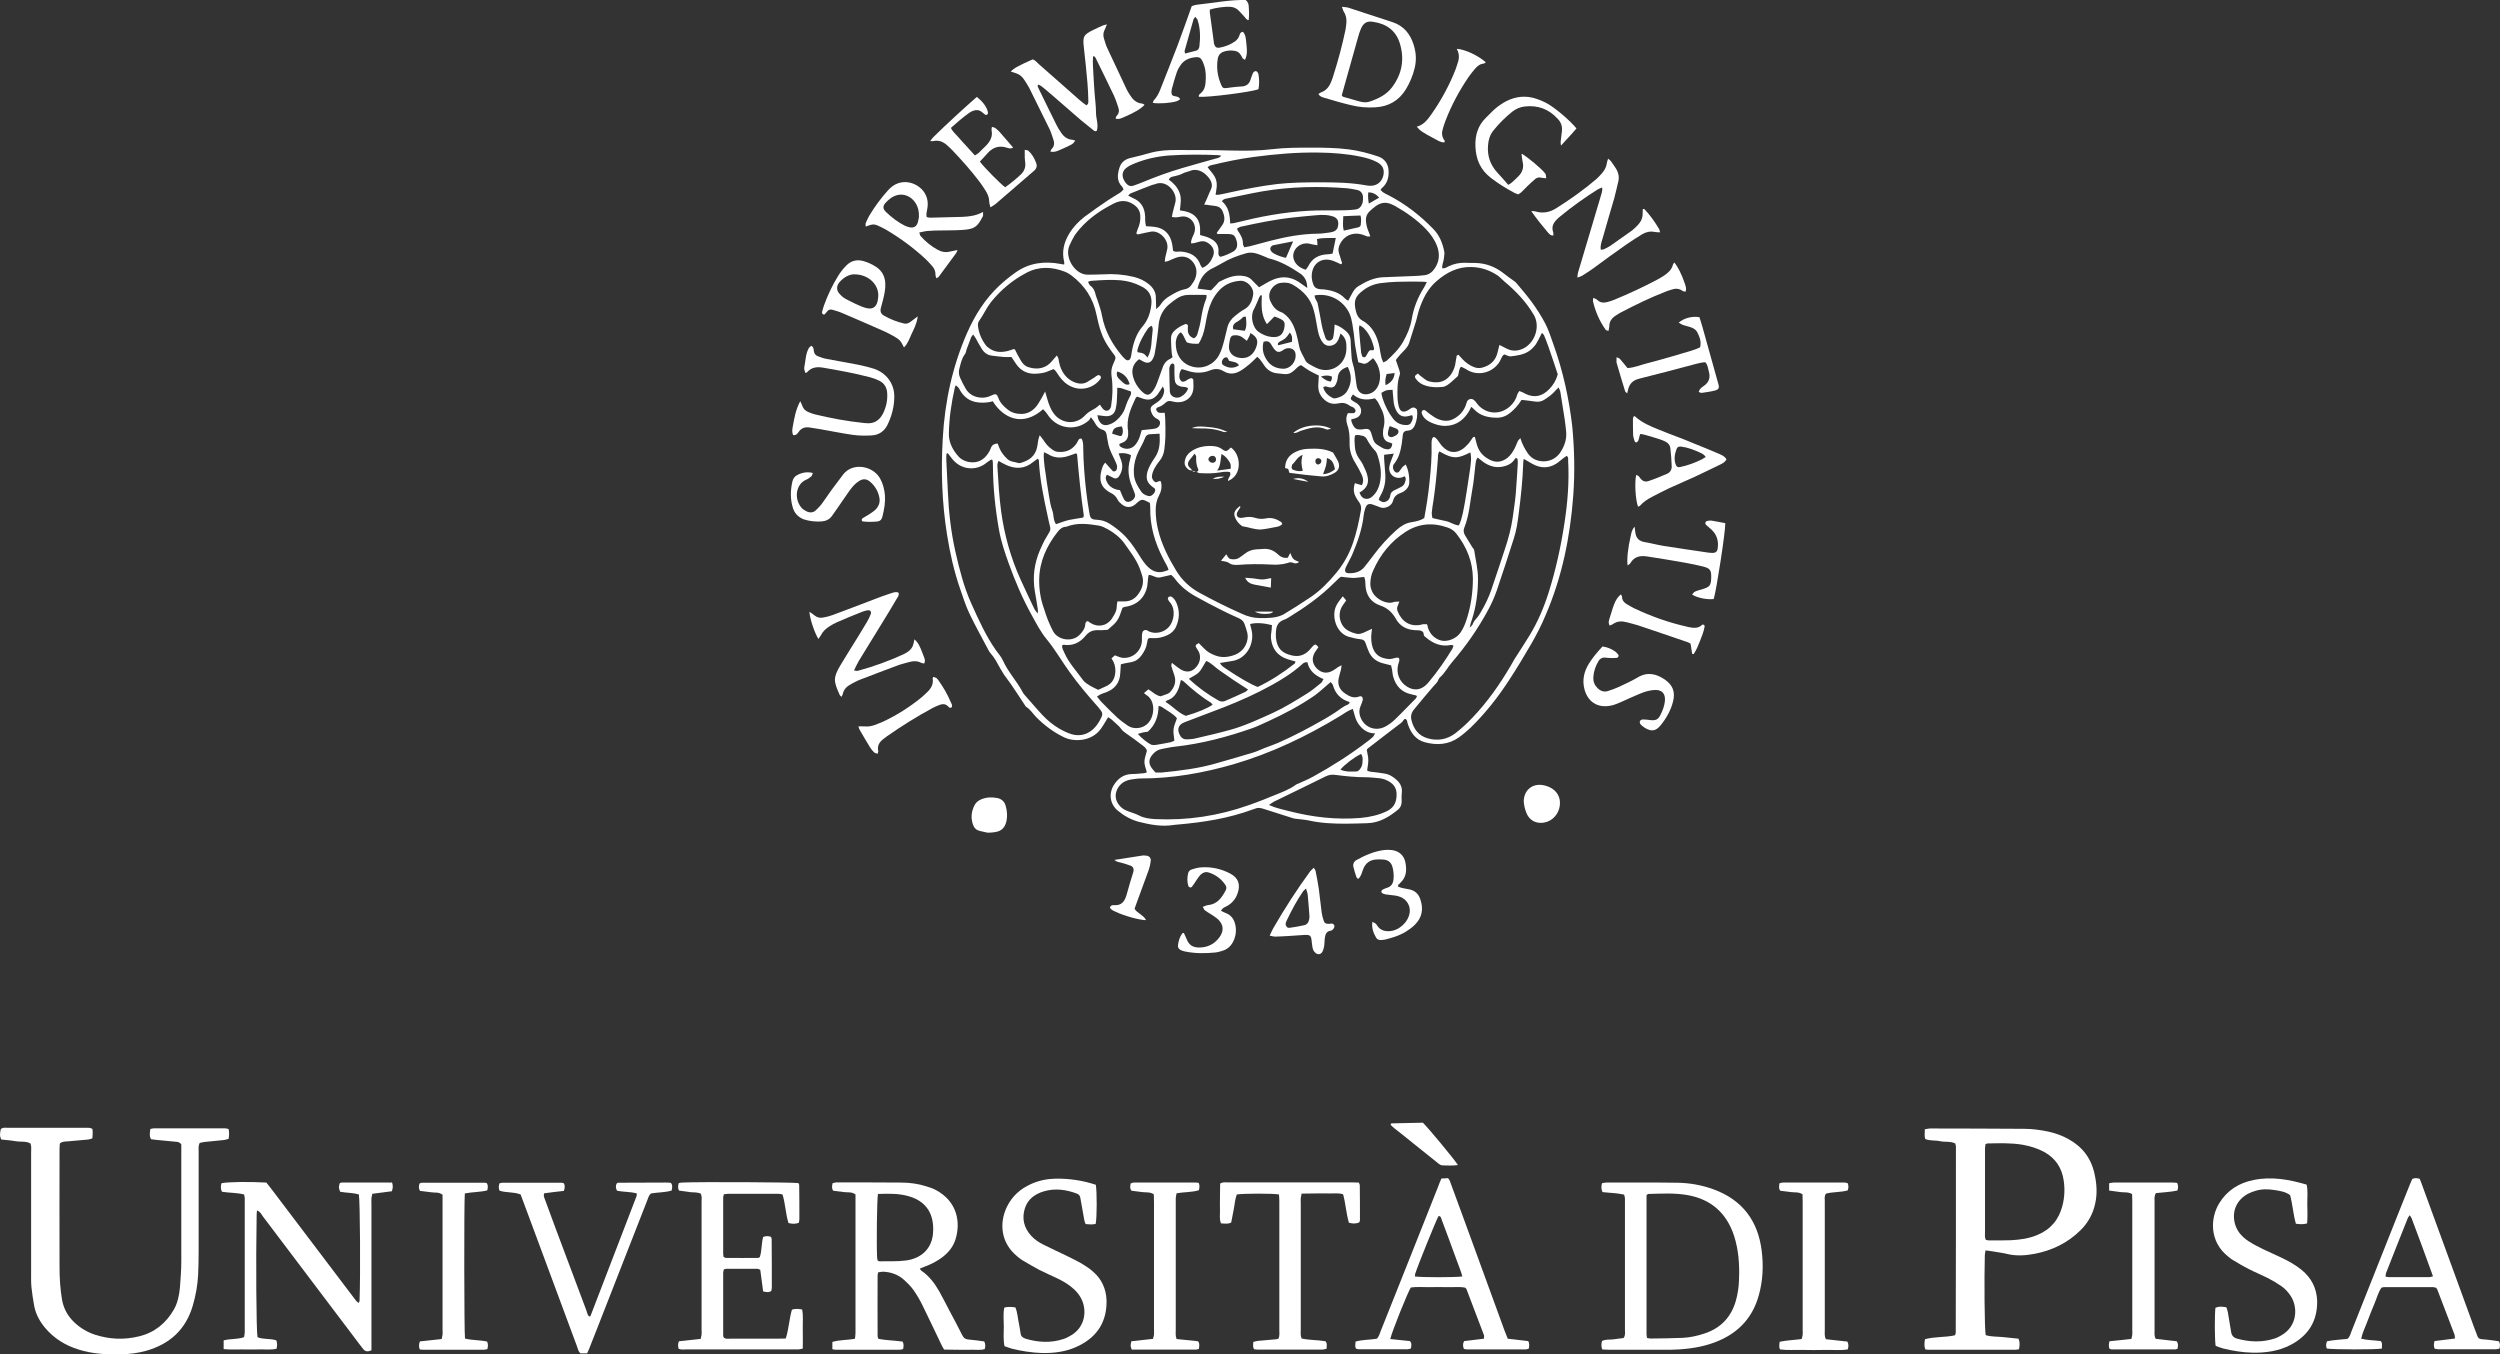 <?xml version="1.0" encoding="UTF-8"?> <!-- Generator: Adobe Illustrator 27.2.0, SVG Export Plug-In . SVG Version: 6.00 Build 0) --> <svg xmlns="http://www.w3.org/2000/svg" xmlns:xlink="http://www.w3.org/1999/xlink" id="Слой_1" x="0px" y="0px" viewBox="0 0 146.99 79.63" style="enable-background:new 0 0 146.99 79.63;" xml:space="preserve"><rect x="0" y="0" width="146.99" height="79.63" fill="#333333" stroke="none"/> <style type="text/css"> .st0{fill:#FFFFFF;} .st1{fill-rule:evenodd;clip-rule:evenodd;fill:#FFFFFF;} </style> <g> <path class="st0" d="M91.34,20.26c-0.15-0.41-0.28-0.84-0.48-1.23c-0.23-0.44-0.5-0.86-0.79-1.26c-0.29-0.4-0.62-0.78-0.94-1.16 c-0.03-0.03-0.06-0.05-0.1-0.08c-0.22-0.16-0.44-0.31-0.65-0.48c-0.49-0.38-1.04-0.58-1.66-0.59c-0.18,0-0.37,0-0.56-0.01 c-0.35-0.01-0.68,0.06-0.99,0.21c-0.11,0.05-0.21,0.14-0.37,0.11c-0.03-0.19,0.07-0.36,0.09-0.54c0.01-0.14,0.05-0.29,0.03-0.42 c-0.1-0.51-0.28-0.98-0.66-1.36c-0.77-0.79-1.63-1.46-2.62-1.97c-0.1-0.05-0.21-0.1-0.3-0.16c-0.07-0.04-0.12-0.11-0.17-0.16 c0.04-0.05,0.06-0.09,0.1-0.12c0.32-0.28,0.4-0.65,0.37-1.05c-0.03-0.38-0.25-0.66-0.58-0.78c-0.58-0.2-1.17-0.35-1.78-0.43 c-0.72-0.09-1.45-0.1-2.17-0.1c-0.77,0-1.54,0-2.3,0.09c-0.81,0.1-1.62,0.1-2.43,0.08c-1.08-0.03-2.16-0.03-3.24-0.03 c-0.5,0-1,0.03-1.48,0.16c-0.4,0.11-0.79,0.22-1.2,0.31c-0.34,0.08-0.56,0.28-0.65,0.6c-0.11,0.37-0.16,0.76,0.16,1.08 c0.04,0.04,0.05,0.1,0.09,0.17c-0.07,0.07-0.14,0.15-0.22,0.2c-0.23,0.15-0.47,0.28-0.69,0.43c-0.47,0.32-0.94,0.64-1.39,0.98 c-0.36,0.28-0.67,0.61-0.91,1.01c-0.3,0.51-0.43,1.05-0.28,1.64c0.01,0.04,0,0.08,0,0.15c-0.08-0.01-0.15-0.01-0.21-0.03 c-0.95-0.18-1.85-0.07-2.65,0.5c-0.34,0.24-0.66,0.5-0.96,0.78c-0.82,0.77-1.41,1.7-1.87,2.73c-0.88,1.99-1.33,4.08-1.45,6.24 c-0.11,1.9-0.05,3.78,0.25,5.66c0.17,1.08,0.41,2.15,0.77,3.19c0.17,0.48,0.32,0.98,0.54,1.44c0.35,0.74,0.76,1.46,1.14,2.19 c0.03,0.06,0.07,0.12,0.12,0.17c0.24,0.27,0.4,0.59,0.57,0.9c0.07,0.12,0.14,0.24,0.22,0.36c0.12,0.18,0.26,0.34,0.38,0.52 c0.29,0.42,0.57,0.85,0.85,1.28c0.02,0.02,0.03,0.05,0.05,0.07c0.25,0.15,0.4,0.4,0.59,0.6c0.48,0.49,1.03,0.9,1.65,1.2 c0.58,0.28,1.61,0.26,2.16-0.49c0.11-0.15,0.2-0.31,0.3-0.47c0.04-0.07,0.08-0.14,0.13-0.22c0.18,0.09,0.3,0.22,0.42,0.33 c0.13,0.11,0.26,0.23,0.36,0.37c0.08,0.11,0.18,0.18,0.28,0.25c0.31,0.22,0.63,0.44,0.93,0.68c0.12,0.09,0.26,0.18,0.29,0.35 c-0.19,0.65-0.19,0.65,0,1.26c-0.05,0.02-0.1,0.04-0.16,0.05c-0.24,0.02-0.48,0.05-0.72,0.05c-0.49,0.01-0.83,0.27-1.07,0.66 c-0.31,0.51-0.21,1.13,0.25,1.5c0.36,0.3,0.78,0.53,1.23,0.65c0.67,0.17,1.36,0.3,2.07,0.18c0.07-0.01,0.14-0.01,0.21-0.02 c1.51-0.13,2.99-0.36,4.42-0.89c0.04-0.01,0.08-0.02,0.12-0.04c0.17-0.08,0.33-0.05,0.49,0c0.59,0.19,1.19,0.38,1.79,0.57 c0.04,0.01,0.08,0.01,0.13,0.02c0.25,0.03,0.51,0.05,0.76,0.1c0.71,0.16,1.44,0.19,2.16,0.19c0.43,0,0.85-0.02,1.28-0.03 c0.71-0.02,1.27-0.36,1.8-0.79c0.14-0.11,0.21-0.26,0.22-0.45c0-0.19-0.01-0.37,0.01-0.55c0.04-0.35-0.11-0.6-0.37-0.81 c-0.18-0.15-0.37-0.27-0.6-0.31c-0.21-0.04-0.42-0.06-0.63-0.09c-0.15-0.02-0.31-0.01-0.44-0.1c0.03-0.21,0.07-0.41,0.07-0.6 c0-0.21-0.06-0.42-0.09-0.61c0.03-0.04,0.04-0.07,0.07-0.09c0.56-0.43,1.12-0.87,1.69-1.3c0.16-0.12,0.33-0.22,0.43-0.4 c0.01-0.02,0.05-0.02,0.08-0.03c0.13,0.06,0.1,0.19,0.14,0.29c0.17,0.51,0.45,0.93,1,1.08c0.7,0.19,1.39,0.15,2-0.28 c0.24-0.17,0.47-0.37,0.69-0.57c0.87-0.85,1.62-1.8,2.28-2.82c0.45-0.69,0.88-1.4,1.29-2.11c0.31-0.54,0.6-1.1,0.84-1.68 c0.97-2.24,1.45-4.61,1.63-7.04c0.1-1.37,0.07-2.73-0.06-4.09C92.25,23.43,91.9,21.82,91.34,20.26z M86.51,15.7 c0.55,0.01,1.06,0.18,1.52,0.48c0.15,0.1,0.27,0.24,0.41,0.36c0.68,0.57,1.29,1.2,1.74,1.97c0.41,0.69,0.06,1.7-0.68,2.01 c-0.31,0.13-0.61,0.13-0.91-0.02c-0.14-0.07-0.27-0.14-0.43-0.22c-0.04,0.17-0.07,0.3-0.11,0.44c-0.11,0.48-0.42,0.76-0.88,0.89 c-0.19,0.05-0.36,0.04-0.54-0.04c-0.24-0.1-0.45-0.25-0.63-0.44c-0.09-0.09-0.17-0.18-0.25-0.27c-0.12,0.02-0.11,0.1-0.12,0.16 c-0.03,0.14-0.04,0.28-0.07,0.42c-0.05,0.23-0.14,0.43-0.28,0.62c-0.35,0.45-0.82,0.48-1.27,0.36c-0.18-0.05-0.33-0.21-0.49-0.32 c-0.06-0.04-0.1-0.09-0.15-0.14c-0.2,0.13-0.22,0.18-0.12,0.32c0.15,0.21,0.35,0.33,0.59,0.4c0.32,0.1,0.64,0.1,0.97,0.07 c0.21-0.02,0.36-0.16,0.51-0.28c0.13-0.11,0.25-0.23,0.39-0.35c0.08-0.16,0.04-0.38,0.19-0.56c0.11,0.05,0.21,0.09,0.3,0.15 c0.76,0.5,1.73,0.14,2.05-0.6c0.05-0.1,0.08-0.22,0.21-0.27c0.12,0.04,0.26,0.13,0.38,0.11c0.35-0.04,0.71-0.09,1.02-0.28 c0.16-0.1,0.31-0.25,0.43-0.41c0.14-0.21,0.24-0.45,0.37-0.69c0.03,0.04,0.09,0.08,0.12,0.13c0.09,0.22,0.18,0.45,0.26,0.68 c0.19,0.55,0.38,1.1,0.55,1.63c-0.1,0.36-0.26,0.62-0.5,0.87c-0.41,0.42-0.86,0.53-1.39,0.28c-0.06-0.03-0.12-0.07-0.19-0.1 c-0.05-0.02-0.11-0.04-0.18-0.07c-0.04,0.07-0.1,0.13-0.12,0.21c-0.08,0.29-0.23,0.52-0.45,0.71c-0.57,0.5-1.37,0.45-1.87-0.12 c-0.07-0.09-0.13-0.19-0.22-0.26c-0.13-0.13-0.35-0.08-0.42,0.09c-0.03,0.08-0.05,0.16-0.08,0.24c-0.13,0.33-0.36,0.58-0.67,0.75 c-0.31,0.18-0.63,0.16-0.95,0.03c-0.18-0.07-0.34-0.2-0.5-0.31c-0.09-0.06-0.17-0.15-0.27-0.21c-0.04-0.02-0.12-0.01-0.15,0.02 c-0.03,0.03-0.05,0.11-0.04,0.15c0.08,0.27,0.29,0.43,0.52,0.54c0.28,0.13,0.58,0.22,0.9,0.21c0.61-0.02,1.04-0.34,1.35-0.84 c0.05-0.08,0.09-0.17,0.14-0.28c0.07,0.06,0.13,0.1,0.17,0.15c0.37,0.39,0.85,0.49,1.36,0.49c0.29,0,0.55-0.11,0.78-0.3 c0.25-0.21,0.47-0.45,0.65-0.75c0.27,0.03,0.53,0.06,0.8,0.1c0.2,0.03,0.38,0,0.56-0.12c0.23-0.15,0.44-0.3,0.62-0.51 c0.05-0.06,0.12-0.12,0.2-0.2c0.04,0.1,0.09,0.18,0.1,0.25c0.09,0.55,0.18,1.1,0.26,1.64c0.03,0.23,0.06,0.45,0.08,0.68 c0.05,0.44-0.08,0.85-0.32,1.22c-0.32,0.51-0.95,0.69-1.5,0.45c-0.18-0.08-0.31-0.2-0.42-0.35c-0.19-0.27-0.34-0.56-0.45-0.91 c-0.06,0.07-0.11,0.11-0.14,0.16c-0.06,0.13-0.11,0.26-0.17,0.39c-0.11,0.23-0.25,0.45-0.45,0.61c-0.31,0.24-0.64,0.3-1,0.13 c-0.38-0.18-0.65-0.45-0.78-0.86c-0.05-0.16-0.09-0.33-0.13-0.49c-0.1-0.05-0.13,0.04-0.17,0.09c-0.07,0.09-0.12,0.19-0.2,0.28 c-0.11,0.11-0.21,0.23-0.34,0.32c-0.41,0.29-0.84,0.24-1.19-0.13c-0.12-0.12-0.2-0.27-0.31-0.41c-0.04-0.05-0.1-0.1-0.15-0.14 c-0.02-0.01-0.05-0.01-0.1-0.01c-0.09,0.11-0.09,0.25-0.09,0.39c0.02,0.76-0.04,1.51-0.12,2.26c-0.07,0.71-0.18,1.41-0.31,2.11 c-0.23,0.15-0.49,0.2-0.74,0.24c-0.35,0.05-0.63,0.23-0.89,0.46c-0.5,0.45-0.95,0.94-1.35,1.48c-0.18,0.24-0.36,0.48-0.55,0.71 c-0.25,0.3-0.6,0.37-0.96,0.35c-0.05,0-0.1-0.04-0.14-0.06c-0.07-0.17,0.03-0.29,0.08-0.41c0.1-0.21,0.22-0.4,0.31-0.61 c0.32-0.75,0.59-1.51,0.68-2.33c0.01-0.11,0.04-0.22,0.07-0.33c0.09-0.33,0.22-0.39,0.53-0.27c0.13,0.05,0.26,0.1,0.4,0.15 c0.16,0.05,0.31,0.01,0.45-0.06c0.13-0.07,0.23-0.18,0.27-0.32c0.06-0.27,0.24-0.41,0.48-0.49c0.07-0.02,0.13-0.06,0.19-0.1 c0.17-0.12,0.28-0.29,0.29-0.5c0.01-0.36-0.04-0.71-0.21-1.06c-0.07,0.05-0.12,0.09-0.17,0.13c-0.05,0.05-0.08,0.11-0.13,0.17 c-0.07,0.09-0.12,0.21-0.26,0.17c-0.15-0.05-0.23-0.28-0.17-0.43c0.01-0.03,0.02-0.05,0.04-0.07c0.29-0.35,0.39-0.77,0.46-1.21 c0.02-0.17,0.04-0.34,0.06-0.51c0.02-0.13,0.08-0.21,0.21-0.23c0.04-0.01,0.08-0.01,0.13-0.02c0.19-0.02,0.3-0.15,0.37-0.31 c0.12-0.3,0.17-0.6,0.12-0.92c-0.12-0.14-0.25-0.16-0.4-0.04c-0.04,0.03-0.09,0.06-0.14,0.09c-0.28,0.15-0.45,0.07-0.53-0.24 c-0.04-0.15-0.06-0.31-0.07-0.46c-0.01-0.47-0.03-0.94,0.13-1.39c0.03-0.08,0-0.2-0.03-0.29c-0.06-0.19-0.13-0.38-0.2-0.58 c0.15-0.22,0.34-0.41,0.53-0.61c0.11-0.12,0.2-0.24,0.25-0.39c0.13-0.43,0.28-0.87,0.41-1.3c0.07-0.23,0.11-0.47,0.19-0.7 c0.21-0.61,0.49-1.18,0.99-1.62C85.07,16,85.72,15.68,86.51,15.7z M81.94,35.4c-0.44,0.16-1.06-0.2-1.25-0.59 c-0.08-0.17-0.13-0.34-0.12-0.53c0.01-0.26,0.06-0.51,0.17-0.74c0.41-0.93,1.03-1.7,1.89-2.26c0.78-0.51,1.62-0.57,2.49-0.26 c0.21,0.07,0.38,0.19,0.51,0.36c0.6,0.77,0.96,1.63,0.97,2.63c0,0.8-0.11,1.59-0.35,2.35c-0.09,0.3-0.21,0.59-0.39,0.85 c-0.24,0.34-0.77,0.56-1.17,0.44c-0.37-0.12-0.62-0.38-0.74-0.76c-0.01-0.03,0-0.06-0.01-0.08c-0.01-0.03-0.02-0.05-0.04-0.11 c-0.07,0-0.15,0-0.22,0c-0.04,0-0.08,0.02-0.12,0.03c-0.67,0.14-1.14-0.19-1.38-0.78c-0.05-0.11-0.05-0.22,0-0.33 c0.03-0.06,0.05-0.13,0.1-0.25C82.11,35.38,82.02,35.37,81.94,35.4z M84.18,30.16c0.02-0.24,0.06-0.48,0.1-0.72 c0.12-0.81,0.2-1.63,0.26-2.45c0.01-0.15-0.01-0.31,0.09-0.45c0.87,0.51,1.13,0.39,1.82,0.06c0.07,0.3,0.06,0.56-0.08,1.41 c-0.08,0.49-0.14,0.98-0.23,1.47c-0.09,0.47-0.15,0.95-0.36,1.41c-0.28-0.01-0.5-0.2-0.76-0.25c-0.26-0.05-0.52-0.12-0.8-0.18 C84.2,30.35,84.18,30.26,84.18,30.16z M86.55,36.41c0.25-0.78,0.35-1.58,0.35-2.39c0-0.56-0.14-1.1-0.22-1.65 c-0.01-0.08-0.08-0.14-0.13-0.22c-0.14-0.23-0.28-0.46-0.42-0.69c-0.08-0.14-0.1-0.3-0.03-0.45c0.29-0.72,0.33-1.49,0.47-2.25 c0.09-0.47,0.12-0.96,0.18-1.44c0.02-0.14,0.02-0.28,0.13-0.42c0.11,0.09,0.22,0.18,0.33,0.26c0.38,0.27,0.79,0.38,1.25,0.25 c0.18-0.05,0.35-0.13,0.48-0.26c0.07-0.07,0.12-0.16,0.18-0.23c0.03,0.02,0.07,0.03,0.1,0.05c0.01,0.09,0.03,0.19,0.02,0.28 c-0.04,0.6-0.07,1.19-0.12,1.79c-0.04,0.47-0.12,0.93-0.18,1.4c-0.09,0.62-0.25,1.22-0.45,1.82c-0.27,0.81-0.53,1.62-0.81,2.43 c-0.16,0.46-0.37,0.89-0.62,1.31c-0.08,0.13-0.16,0.27-0.27,0.38c-0.1,0.11-0.17,0.22-0.22,0.36c-0.02,0.04-0.07,0.07-0.16,0.16 C86.46,36.67,86.5,36.54,86.55,36.41z M74.73,37.55c0.07,0.61,0.39,1.02,0.98,1.21c0.15,0.05,0.3,0.09,0.46,0.13 c-0.02,0.05-0.02,0.1-0.04,0.12c-0.68,0.54-1.41,1.01-2.18,1.38c-0.37-0.13-1.15-0.58-1.85-1.06c-0.12-0.09-0.27-0.15-0.37-0.35 c0.26-0.04,0.47-0.08,0.68-0.11c0.89-0.11,1.36-1.04,1.18-1.81c-0.03-0.12-0.06-0.24-0.09-0.37c0.35-0.09,0.81-0.06,1.29,0.07 c-0.01,0.08-0.02,0.16-0.02,0.24C74.75,37.18,74.71,37.37,74.73,37.55z M77.68,40.15c-0.28,0.22-0.55,0.46-0.85,0.64 c-0.65,0.4-1.3,0.81-2,1.13c-0.82,0.37-1.63,0.75-2.49,0.99c-0.68,0.19-1.38,0.35-2.07,0.51c-0.15,0.04-0.31,0.04-0.47,0.05 c-0.23,0.02-0.37-0.11-0.46-0.31c-0.14-0.33-0.03-0.57,0.32-0.7c0.77-0.3,1.54-0.58,2.31-0.88c0.94-0.37,1.86-0.78,2.75-1.27 c0.64-0.35,1.25-0.73,1.8-1.22c0.08-0.07,0.16-0.17,0.35-0.15c0.11,0.52,0.48,0.79,0.95,0.99C77.76,40.01,77.74,40.1,77.68,40.15z M78.03,40.28c0.06-0.05,0.13-0.11,0.21-0.18c0.05,0.07,0.11,0.12,0.13,0.18c0.14,0.51,0.46,0.84,0.96,0.99 c0.01,0,0.01,0.02,0.03,0.05c-0.04,0.03-0.07,0.09-0.12,0.11c-0.28,0.11-0.5,0.31-0.75,0.47c-0.2,0.13-0.41,0.26-0.62,0.38 c-0.89,0.51-1.79,0.99-2.73,1.4c-0.25,0.11-0.51,0.19-0.76,0.29c-0.24,0.09-0.47,0.21-0.71,0.28c-0.69,0.21-1.39,0.41-2.09,0.61 c-1.07,0.32-2.17,0.45-3.27,0.56c-0.11,0.01-0.23,0-0.37,0c-0.07-0.08-0.16-0.17-0.23-0.27c-0.19-0.27-0.17-0.53,0.05-0.78 c0.14-0.17,0.31-0.29,0.53-0.33c0.27-0.05,0.53-0.11,0.8-0.14c1.56-0.17,3.07-0.57,4.55-1.09c0.31-0.11,0.6-0.26,0.9-0.39 c0.96-0.44,1.89-0.93,2.76-1.53C77.55,40.71,77.78,40.49,78.03,40.28z M71.19,41.31c0.04,0.03,0.07,0.08,0.11,0.12 c-0.28,0.21-0.89,0.46-1.58,0.66c-0.45-0.18-0.76-0.56-1.19-0.82c0.03-0.03,0.06-0.08,0.1-0.09c0.39-0.13,0.58-0.44,0.7-0.8 c0.04-0.12,0.06-0.25,0.1-0.4c0.07,0.03,0.13,0.05,0.18,0.1C70.1,40.53,70.61,40.96,71.19,41.31z M69.9,39.91 c0.64-0.38,0.56-0.25,1.02-1.05c0.31,0.12,0.52,0.38,0.79,0.56c0.28,0.19,0.56,0.39,0.84,0.58c0.27,0.18,0.54,0.35,0.83,0.54 c-0.04,0.04-0.09,0.1-0.14,0.13c-0.4,0.19-0.8,0.37-1.2,0.54c-0.14,0.06-0.27,0.05-0.41-0.03C71.03,40.84,70.45,40.43,69.9,39.91z M74.09,36.34c-0.37,0-0.73-0.09-1.07-0.25c-0.86-0.38-1.7-0.8-2.52-1.25c-0.56-0.31-1.01-0.74-1.34-1.28 c-0.46-0.76-0.86-1.54-1.07-2.41c-0.09-0.37-0.14-0.75-0.14-1.14c0-0.3,0.04-0.58,0.19-0.86c0.14-0.26,0.2-0.55,0.11-0.85 c-0.05-0.01-0.08-0.02-0.1-0.01c-0.09,0.03-0.18,0.11-0.28,0.02c-0.1-0.09-0.16-0.22-0.14-0.34c0.02-0.14,0.07-0.28,0.13-0.4 c0.09-0.16,0.19-0.32,0.31-0.46c0.17-0.21,0.26-0.44,0.29-0.7c0.03-0.24,0.05-0.48,0.06-0.72c0.01-0.36,0-0.71-0.01-1.07 c0-0.11-0.02-0.22-0.03-0.35c-0.13,0-0.24,0.02-0.35-0.01c-0.05-0.01-0.11-0.08-0.14-0.14c-0.04-0.08,0.02-0.15,0.09-0.17 c0.18-0.05,0.33-0.16,0.47-0.29c0.09-0.08,0.19-0.1,0.32-0.07c0.12,0.03,0.25,0.06,0.38,0.06c0.44,0.01,0.82-0.26,0.9-0.69 c0.04-0.2,0.01-0.42,0.01-0.63c0-0.03-0.05-0.06-0.08-0.09c-0.16-0.01-0.26,0.1-0.39,0.17c-0.14,0.07-0.25,0.03-0.31-0.1 c-0.02-0.05-0.04-0.11-0.04-0.16c0-0.16,0.02-0.31,0.14-0.45c0.1,0.03,0.19,0.05,0.28,0.08c0.46,0.17,0.93,0.18,1.38,0 c0.29-0.12,0.55-0.11,0.81,0.05c0.33,0.2,0.66,0.16,0.97-0.02c0.2-0.11,0.37-0.26,0.55-0.4c0.15-0.13,0.29-0.27,0.45-0.43 c0.07,0.07,0.14,0.11,0.18,0.18c0.1,0.12,0.18,0.26,0.27,0.38c0.18,0.24,0.42,0.38,0.72,0.41c0.59,0.05,0.68,0.17,1.19-0.35 c0.04-0.04,0.09-0.07,0.14-0.1c0.02-0.01,0.05-0.02,0.08-0.03c0.16,0.11,0.32,0.23,0.49,0.33c0.17,0.1,0.35,0.18,0.55,0.28 c-0.01,0.19-0.02,0.38-0.03,0.56c-0.01,0.23,0.03,0.45,0.17,0.65c0.25,0.34,0.57,0.52,0.99,0.43c0.26-0.06,0.47-0.03,0.68,0.13 c0.07,0.05,0.16,0.07,0.23,0.11c0.04,0.03,0.08,0.08,0.11,0.13c0.04,0.08-0.02,0.19-0.1,0.2c-0.11,0.01-0.22,0-0.34,0 c-0.12,0.23-0.11,0.46-0.04,0.67c0.13,0.36,0.15,0.72,0.14,1.09c-0.01,0.43,0.11,0.81,0.34,1.17c0.14,0.23,0.27,0.47,0.38,0.71 c0.08,0.18,0.12,0.38,0,0.6c-0.14-0.04-0.28-0.08-0.41-0.12c-0.1,0.34-0.08,0.57,0.07,0.84c0.05,0.1,0.12,0.19,0.19,0.29 c0.09,0.14,0.13,0.28,0.1,0.45c-0.12,0.67-0.26,1.34-0.49,1.99c-0.22,0.62-0.54,1.19-0.96,1.7c-0.45,0.54-0.93,1.04-1.51,1.43 c-0.53,0.36-1.07,0.7-1.62,1.03C75.01,36.35,74.54,36.34,74.09,36.34z M71.13,12.07c0.13,0.02,0.26,0.02,0.38,0.05 c0.18,0.03,0.31,0.14,0.38,0.31c0.11,0.27,0.16,0.55-0.03,0.81c-0.11,0.15-0.21,0.3-0.32,0.45c0.03,0.1,0.11,0.07,0.17,0.07 c0.17,0,0.34-0.01,0.51,0c0.31,0.01,0.39,0.08,0.48,0.38c0.01,0.04,0.03,0.08,0.03,0.12c0.04,0.24-0.03,0.42-0.24,0.54 c-0.24,0.13-0.48,0.24-0.73,0.3c-0.13-0.06-0.13-0.17-0.12-0.27c0.05-0.51-0.27-0.74-0.69-0.9c-0.12-0.04-0.25-0.07-0.39-0.11 c0-0.08,0-0.16,0-0.24c0.03-0.61-0.26-1.01-0.85-1.15c-0.1-0.02-0.19-0.04-0.34-0.06c0.04-0.37,0.11-0.71-0.02-1.04 c-0.12-0.33-0.36-0.57-0.63-0.77c0.08-0.17,0.22-0.17,0.34-0.2c0.17-0.04,0.33-0.08,0.48-0.16c0.12-0.07,0.27-0.09,0.4-0.14 c0.48-0.21,0.89,0.09,1.12,0.38c0.15,0.18,0.27,0.44,0.13,0.71c-0.08,0.17-0.15,0.34-0.22,0.51c-0.05,0.11-0.1,0.23-0.17,0.37 C70.94,12.04,71.04,12.05,71.13,12.07z M79.67,12.32c-0.18,0.02-0.37,0.04-0.55,0.04c-0.4,0.01-0.8,0.02-1.19,0.01 c-1.42-0.01-2.81,0.17-4.19,0.47c-0.4,0.09-0.8,0.19-1.2,0.28c-0.05,0.01-0.11,0.01-0.21,0.02c-0.02-0.52-0.09-0.98-0.49-1.31 c0.08-0.12,0.19-0.14,0.3-0.16c0.7-0.14,1.39-0.3,2.09-0.42c1.65-0.28,3.31-0.31,4.98-0.18c0.2,0.02,0.39,0.06,0.59,0.1 c0.22,0.05,0.33,0.21,0.34,0.43c0,0.1,0,0.2-0.02,0.3C80.05,12.14,79.92,12.3,79.67,12.32z M80.01,13.2 c-0.01,0.1-0.07,0.15-0.16,0.17c-0.27,0.06-0.55,0.12-0.84,0.19c-0.08-0.27-0.04-0.55-0.03-0.85c0.36-0.02,0.68-0.03,1.01-0.04 C80.05,12.84,80.02,13.02,80.01,13.2z M82.43,28.07c0.05-0.01,0.1-0.05,0.15-0.07c0.11,0.11,0.07,0.22,0.04,0.32 c-0.03,0.13-0.1,0.24-0.22,0.3c-0.11,0.06-0.23,0.12-0.34,0.17c-0.17,0.07-0.3,0.16-0.32,0.36c0,0.03-0.01,0.06-0.02,0.08 c-0.04,0.13-0.12,0.22-0.25,0.27c-0.15,0.06-0.27,0-0.41-0.12c0.04-0.1,0.06-0.17,0.1-0.23c0.23-0.39,0.32-0.81,0.29-1.26 c-0.02-0.31-0.05-0.62-0.07-0.93c0-0.07,0-0.14,0-0.22c0.19-0.02,0.36-0.04,0.57-0.07c-0.06,0.15-0.11,0.27-0.15,0.39 c-0.04,0.11-0.08,0.21-0.1,0.32C81.59,27.84,81.97,28.2,82.43,28.07z M80.4,27.98c-0.05-0.23-0.17-0.45-0.27-0.67 c-0.06-0.13-0.15-0.24-0.23-0.36c-0.15-0.22-0.23-0.45-0.24-0.72c-0.01-0.21-0.05-0.42,0.02-0.64c0.17-0.04,0.32,0.01,0.46,0.04 c0.08,0.02,0.18,0.1,0.22,0.18c0.13,0.25,0.29,0.49,0.49,0.69c0.07,0.07,0.11,0.17,0.14,0.26c0.18,0.55,0.27,1.1,0.13,1.68 c-0.06,0.24-0.16,0.46-0.32,0.64c-0.13,0.14-0.27,0.26-0.47,0.25c-0.21-0.01-0.32-0.16-0.4-0.37 C80.35,28.73,80.51,28.43,80.4,27.98z M79.8,23.73c-0.08-0.06-0.17-0.1-0.25-0.15c-0.17-0.11-0.17-0.16,0-0.39 c0.37,0.33,0.81,0.35,1.29,0.23c0.06,0.08,0.14,0.15,0.18,0.23c0.07,0.11,0.11,0.23,0.17,0.34c0.2,0.37,0.26,0.75,0.16,1.16 c-0.02,0.07-0.03,0.14-0.03,0.21c-0.03,0.29,0.04,0.61,0.43,0.67c0.04,0.01,0.07,0.04,0.11,0.06c-0.02,0.22-0.12,0.34-0.29,0.33 c-0.11-0.01-0.23-0.04-0.32-0.1c-0.46-0.27-0.46-0.27-0.61-0.8c-0.08-0.27-0.17-0.33-0.43-0.29c-0.45,0.07-0.58,0-0.74-0.42 c-0.01-0.04-0.02-0.08-0.03-0.15c0.07-0.02,0.13-0.03,0.2-0.05c0.19-0.05,0.34-0.16,0.38-0.36C80.06,24.04,79.96,23.86,79.8,23.73z M78.14,22.77c0.23,0.04,0.34-0.02,0.43-0.24c0.04-0.09,0.07-0.19,0.08-0.28c0.01-0.37,0.23-0.56,0.59-0.68 c0.26,0.5,0.23,0.96-0.02,1.4c-0.14,0.25-0.38,0.37-0.65,0.44c-0.07,0.02-0.15,0.02-0.21-0.01c-0.27-0.13-0.48-0.33-0.56-0.63 C77.93,22.67,78.03,22.75,78.14,22.77z M77.66,22.14c0.26-0.08,0.46-0.08,0.65,0c0,0.17,0,0.17-0.08,0.3 C77.97,22.37,77.97,22.37,77.66,22.14z M81.71,25.68c-0.16-0.08-0.1-0.25-0.08-0.38c0.01-0.08,0.05-0.16,0.08-0.25 c0.16,0.06,0.27,0.1,0.39,0.15c0.15,0.07,0.17,0.24,0.04,0.35c-0.01,0.01-0.02,0.02-0.03,0.03C81.98,25.64,81.85,25.75,81.71,25.68 z M81.91,24.62c-0.28-0.37-0.48-0.77-0.62-1.2c-0.03-0.1-0.05-0.21-0.07-0.32c0.28-0.17,0.29-0.17,0.66-0.18 c0.01,0.12,0.01,0.25,0.03,0.37c0.02,0.18,0.02,0.37,0.07,0.55c0.04,0.15,0.1,0.3,0.19,0.42c0.13,0.18,0.33,0.26,0.56,0.22 c0.1-0.02,0.19-0.04,0.3-0.07c0.09,0.19-0.01,0.34-0.09,0.48c-0.03,0.06-0.14,0.1-0.22,0.1C82.4,25,82.12,24.89,81.91,24.62z M81.47,22.65c-0.05-0.26,0-0.45,0.06-0.66c0.15-0.02,0.3-0.03,0.47-0.06C81.97,22.28,81.8,22.49,81.47,22.65z M81.74,21.54 l0.02-0.03l0.01,0.04L81.74,21.54z M81.53,21.21c-0.05,0.04-0.12,0.06-0.2,0.1c-0.05-0.13-0.1-0.23-0.12-0.34 c-0.04-0.18-0.07-0.36-0.1-0.54c-0.06-0.32-0.16-0.63-0.33-0.92c-0.16-0.27-0.38-0.5-0.66-0.65c-0.23-0.13-0.34-0.32-0.4-0.57 c-0.14-0.6-0.05-0.86,0.43-1.22c0.3-0.23,0.64-0.37,1.01-0.42c0.31-0.04,0.62-0.07,0.93-0.08c0.5-0.02,0.99-0.01,1.49-0.01 c0.08,0,0.17,0.01,0.31,0.02c-0.07,0.15-0.11,0.24-0.16,0.32c-0.37,0.58-0.62,1.21-0.73,1.89c-0.08,0.46-0.27,0.9-0.5,1.3 C82.26,20.52,81.9,20.87,81.53,21.21z M80.66,20.59c-0.1-0.02-0.16,0.03-0.21,0.11c-0.05,0.09-0.09,0.17-0.15,0.26 c-0.05,0.07-0.18,0.06-0.21-0.02c-0.02-0.07-0.05-0.13-0.06-0.2c-0.05-0.48-0.09-0.96-0.13-1.44c0-0.04,0.02-0.08,0.04-0.18 c0.1,0.07,0.16,0.1,0.21,0.14c0.34,0.32,0.52,0.73,0.63,1.18C80.8,20.53,80.79,20.62,80.66,20.59z M79.68,20.33 c0.05,0.32,0.12,0.64,0.18,0.97c0.11,0.03,0.17,0.04,0.22,0.06c0.14,0.06,0.25,0.02,0.36-0.06c0.1-0.08,0.19-0.16,0.29-0.24 c0.41,0.44,0.53,1.15,0.29,1.64c-0.12,0.24-0.3,0.41-0.58,0.47c-0.3,0.06-0.55-0.07-0.64-0.35c-0.04-0.12-0.05-0.25-0.07-0.38 c-0.05-0.37-0.08-0.73-0.2-1.09c-0.05-0.15-0.06-0.31-0.07-0.46c-0.02-0.3-0.04-0.6-0.05-0.89c-0.01-0.21-0.1-0.38-0.26-0.52 c-0.19-0.16-0.4-0.32-0.68-0.4c-0.01,0.15-0.01,0.28-0.03,0.4c-0.01,0.13-0.03,0.25-0.06,0.38c-0.03,0.11-0.13,0.16-0.23,0.17 c-0.11,0.01-0.18-0.07-0.22-0.17c-0.1-0.27-0.18-0.54-0.23-0.82c-0.07-0.41-0.15-0.81-0.23-1.21c-0.02-0.09-0.09-0.17-0.13-0.26 c-0.03-0.06-0.04-0.13-0.05-0.2c0.76-0.14,1.49,0.19,1.9,0.79c0.26,0.37,0.31,0.78,0.37,1.2C79.62,19.68,79.63,20.01,79.68,20.33z M77.44,19.2c0.03,0.17,0.06,0.34,0.11,0.5c0.04,0.12,0.09,0.24,0.16,0.35c0.11,0.18,0.27,0.3,0.49,0.28 c0.24-0.02,0.39-0.15,0.49-0.36c0.05-0.1,0.07-0.21,0.13-0.36c0.24,0.19,0.33,0.41,0.34,0.66c0,0.1,0.01,0.2,0,0.3 c-0.04,0.82-0.8,1.37-1.59,1.13c-0.21-0.07-0.41-0.19-0.61-0.3c-0.08-0.05-0.17-0.12-0.21-0.21c-0.12-0.27-0.3-0.51-0.36-0.81 c-0.05-0.25-0.1-0.5-0.17-0.75c-0.13-0.46-0.32-0.88-0.72-1.18c-0.05-0.04-0.11-0.08-0.18-0.1c-0.32-0.11-0.5-0.36-0.63-0.65 c-0.22-0.49,0.16-0.98,0.56-1.06c0.28-0.05,0.54-0.03,0.78,0.11c0.6,0.35,1.05,0.83,1.22,1.52C77.34,18.58,77.38,18.9,77.44,19.2z M69.07,22.33c0.03,0.24,0.14,0.34,0.38,0.4c0.13,0.03,0.29-0.01,0.41,0.11c-0.08,0.22-0.23,0.38-0.44,0.49 c-0.26,0.14-0.63-0.01-0.64-0.32c-0.01-0.44-0.03-0.88-0.03-1.32c0-0.08,0.03-0.17,0.07-0.24c0.02-0.04,0.09-0.08,0.13-0.08 c0.04,0,0.1,0.07,0.1,0.11c0.01,0.13,0,0.25,0,0.38C69.06,22.02,69.05,22.18,69.07,22.33z M69.14,20.39 c-0.03-0.28,0-0.54,0.18-0.77c0.02-0.03,0.07-0.05,0.11-0.08c0.18,0.16,0.22,0.4,0.35,0.59c0.21,0.08,0.44,0.09,0.69,0.08 c0.21-0.32,0.32-0.68,0.39-1.06c0.05-0.28,0.1-0.56,0.17-0.83c0.11-0.42,0.28-0.8,0.56-1.14c0.34-0.42,0.78-0.63,1.32-0.67 c0.43-0.03,0.83,0.42,0.77,0.82c-0.06,0.37-0.19,0.68-0.54,0.87c-0.19,0.1-0.35,0.24-0.52,0.37c-0.23,0.18-0.39,0.41-0.46,0.7 c-0.06,0.25-0.12,0.5-0.18,0.74c-0.08,0.3-0.16,0.6-0.31,0.88c-0.31,0.55-0.91,0.82-1.52,0.68C69.58,21.44,69.2,20.99,69.14,20.39z M73.19,19.45c-0.23-0.03-0.45-0.06-0.68-0.09c-0.06-0.2,0.05-0.35,0.19-0.42c0.15-0.08,0.28-0.18,0.39-0.3 c0.02-0.02,0.08-0.01,0.16-0.02C73.28,18.92,73.32,19.18,73.19,19.45z M71.84,21.28c0.01-0.13,0.11-0.25,0.23-0.27 c0.03-0.01,0.09,0.01,0.11,0.04c0.03,0.04,0.05,0.1,0.08,0.16c0.22,0.08,0.45,0.04,0.59,0.27c-0.29,0.18-0.57,0.18-0.85,0.03 C71.9,21.47,71.83,21.4,71.84,21.28z M72.71,21c-0.31-0.1-0.48-0.35-0.45-0.68c0.01-0.13,0.03-0.25,0.06-0.38 c0.04-0.17,0.13-0.23,0.31-0.23c0.16,0,0.31,0.04,0.44,0.14c0.07,0.05,0.13,0.1,0.24,0.19c0.06-0.12,0.1-0.19,0.14-0.26 c0.03-0.06,0.05-0.13,0.07-0.2c0.39,0.23,0.48,0.45,0.34,0.83C73.64,21.03,73.14,21.14,72.71,21z M73.72,18.19 c0.12-0.22,0.21-0.46,0.31-0.69c0.02-0.05,0.06-0.09,0.08-0.14c0.03,0,0.05,0.01,0.08,0.01c-0.02,0.57-0.06,1.15,0.3,1.69 c0.15-0.16,0.29-0.3,0.44-0.45c0.12,0.04,0.24,0.08,0.35,0.14c0.23,0.11,0.28,0.22,0.24,0.48c-0.07,0.46-0.3,0.63-0.77,0.58 c-0.28-0.03-0.52-0.14-0.74-0.29C73.64,19.27,73.5,18.59,73.72,18.19z M75.58,19.88c0.1-0.09,0.17-0.21,0.26-0.33 c0.14,0.22,0.14,0.22,0.12,0.55c-0.26,0.07-0.53,0.13-0.8,0.2c-0.06-0.07-0.02-0.12,0.03-0.17c0.01-0.01,0.02-0.02,0.03-0.03 C75.35,20.03,75.48,19.97,75.58,19.88z M74.29,20.1c0.21-0.08,0.35-0.02,0.45,0.15c0.05,0.08,0.1,0.18,0.16,0.25 c0.17,0.22,0.3,0.25,0.53,0.09c0.14-0.1,0.27-0.14,0.44-0.11c0.17,0.04,0.28,0.15,0.3,0.32c0.07,0.46-0.3,0.9-0.75,0.88 c-0.48-0.02-0.81-0.24-1.02-0.65C74.24,20.74,74.21,20.42,74.29,20.1z M77.43,14.06c0.37-0.1,0.73-0.05,1.11-0.07 c-0.07,0.32-0.12,0.61-0.19,0.92c-0.08,0.01-0.17,0.04-0.27,0.04c-0.53,0.02-0.93,0.22-1.17,0.72c-0.03,0.06-0.08,0.11-0.14,0.19 c-0.31-0.1-0.58-0.27-0.69-0.58c-0.18-0.48,0.23-0.98,0.76-0.97c0.11,0,0.22,0.04,0.33,0.06c0.08,0.02,0.16,0.03,0.29,0.05 C77.46,14.28,77.45,14.18,77.43,14.06z M78.39,13.62c-0.07,0.02-0.14,0.04-0.21,0.05c-0.24,0.03-0.48,0.07-0.72,0.07 c-0.93,0.01-1.84,0.18-2.74,0.41c-0.41,0.11-0.82,0.22-1.24,0.33c-0.09,0.02-0.19,0.04-0.32,0.06c-0.04-0.09-0.08-0.14-0.08-0.19 c0.01-0.3-0.13-0.54-0.29-0.77c-0.02-0.03-0.03-0.08-0.06-0.14c0.08-0.04,0.14-0.09,0.22-0.11c1.01-0.22,2.03-0.43,3.06-0.54 c0.44-0.05,0.88-0.09,1.32-0.13c0.2-0.02,0.4-0.03,0.6-0.02c0.15,0.01,0.31,0.04,0.46,0.09c0.24,0.09,0.32,0.25,0.29,0.51 C78.66,13.43,78.57,13.56,78.39,13.62z M76.03,14.19c-0.16,0.37-0.28,0.66-0.42,0.97c-0.25-0.05-0.48-0.13-0.7-0.25 c-0.06-0.03-0.12-0.08-0.16-0.13c-0.11-0.12-0.06-0.29,0.08-0.35c0.03-0.01,0.05-0.02,0.08-0.02 C75.26,14.34,75.62,14.27,76.03,14.19z M69.11,11.88c-0.05,0.21-0.11,0.41-0.16,0.62c-0.02,0.08-0.03,0.16-0.05,0.26 c0.09,0.01,0.16,0.02,0.22,0.02c0.1,0,0.2-0.02,0.3-0.04c0.57-0.11,0.99,0.45,0.79,0.98c-0.07,0.18-0.19,0.35-0.18,0.59 c0.07-0.01,0.14,0,0.2-0.02c0.1-0.02,0.19-0.06,0.29-0.08c0.28-0.08,0.5,0.03,0.69,0.23c0.18,0.2,0.2,0.44,0.09,0.68 c-0.12,0.28-0.3,0.51-0.61,0.63c-0.04-0.06-0.08-0.11-0.1-0.15c-0.19-0.57-0.63-0.77-1.18-0.81c-0.14-0.01-0.28,0.06-0.44-0.05 c-0.04-0.39-0.09-0.8-0.42-1.11c-0.33-0.31-0.75-0.3-1.17-0.33c-0.02-0.09-0.03-0.15-0.04-0.22c-0.01-0.11-0.01-0.23-0.01-0.34 c-0.02-0.52-0.24-0.9-0.73-1.1c-0.09-0.04-0.17-0.09-0.27-0.15c0.07-0.05,0.1-0.1,0.15-0.12c0.42-0.17,0.84-0.34,1.27-0.5 c0.05-0.02,0.11-0.02,0.16-0.04C68.58,10.53,69.24,11.31,69.11,11.88z M71.34,15.75c0.17-0.08,0.32-0.17,0.48-0.26 c0.47-0.28,0.97-0.47,1.49-0.61c0.16-0.04,0.34-0.03,0.5,0.01c0.21,0.05,0.4,0.14,0.6,0.22c0.07,0.02,0.13,0.07,0.19,0.08 c0.67,0.16,1.26,0.5,1.83,0.88c0.29,0.19,0.43,0.47,0.43,0.86c-0.14-0.1-0.27-0.19-0.41-0.29c-0.35-0.25-0.73-0.38-1.16-0.32 c-0.3,0.04-0.57,0.17-0.83,0.32c-0.13,0.08-0.27,0.16-0.43,0.25c-0.13-0.13-0.27-0.26-0.39-0.39c-0.18-0.21-0.4-0.27-0.68-0.29 c-0.47-0.03-0.86,0.15-1.26,0.35c-0.06,0.03-0.1,0.1-0.15,0.15c-0.12,0.12-0.23,0.25-0.34,0.36c-0.28-0.04-0.53-0.07-0.8-0.1 C70.54,16.39,70.82,15.98,71.34,15.75z M70.94,17.34c-0.01,0.1,0.01,0.17-0.02,0.22c-0.17,0.41-0.25,0.84-0.32,1.28 c-0.04,0.25-0.11,0.5-0.18,0.74c-0.03,0.12-0.08,0.25-0.23,0.31c-0.24-0.09-0.37-0.27-0.35-0.55c0.01-0.08,0-0.17,0-0.23 c-0.08-0.08-0.15-0.06-0.21-0.03c-0.21,0.09-0.4,0.2-0.57,0.36c-0.14,0.13-0.21,0.27-0.21,0.45c0,0.28,0.02,0.57,0.04,0.85 c0,0.08,0.03,0.16,0.05,0.26c-0.05,0.04-0.09,0.08-0.14,0.1c-0.21,0.09-0.34,0.25-0.42,0.45c-0.08,0.21-0.15,0.43-0.23,0.64 c-0.09,0.23-0.15,0.46-0.28,0.67c-0.27,0.45-0.46,0.44-0.79,0.1c-0.22-0.23-0.38-0.5-0.46-0.81c-0.11-0.41-0.01-0.75,0.35-1.03 c0.11,0.06,0.2,0.11,0.3,0.16c0.2,0.09,0.37,0.05,0.48-0.13c0.07-0.11,0.12-0.23,0.14-0.35c0.06-0.32,0.11-0.64,0.15-0.97 c0.04-0.27,0.06-0.54,0.09-0.8c0.06-0.47,0.27-0.86,0.64-1.16c0.13-0.11,0.27-0.21,0.41-0.31c0.19-0.13,0.41-0.21,0.64-0.22 C70.18,17.33,70.55,17.34,70.94,17.34z M67.68,24.2c0.06,0.18,0.15,0.33,0.34,0.42c0.13,0.06,0.21,0.15,0.18,0.3 c-0.03,0.16-0.14,0.25-0.29,0.28c-0.12,0.03-0.25,0.03-0.38,0.05c-0.13,0.01-0.25,0.03-0.4,0.04c-0.04,0.14-0.07,0.23-0.1,0.33 c-0.06,0.21-0.16,0.4-0.3,0.56c-0.23,0.25-0.61,0.28-0.88,0.06c-0.03-0.02-0.03-0.08-0.04-0.13c0.05-0.03,0.1-0.05,0.15-0.07 c0.29-0.1,0.39-0.31,0.37-0.6c0-0.03,0-0.06,0-0.09c-0.13-0.72,0.16-1.34,0.45-1.96c0.01-0.02,0.04-0.04,0.08-0.07 c0.11,0.04,0.22,0.08,0.34,0.12c0.36,0.12,0.63,0.05,0.87-0.26c0.1-0.13,0.18-0.28,0.3-0.46c0.04,0.1,0.08,0.16,0.08,0.22 c-0.01,0.29-0.14,0.52-0.38,0.69c-0.09,0.07-0.19,0.12-0.28,0.19C67.66,23.91,67.62,24.04,67.68,24.2z M67.76,19.53 c-0.07,0.48-0.01,0.99-0.29,1.49c-0.22-0.25-0.22-0.25-0.58-0.31c-0.01-0.04-0.03-0.08-0.02-0.11c0.12-0.47,0.35-0.89,0.63-1.29 c0.04-0.06,0.12-0.1,0.2-0.16C67.81,19.28,67.77,19.41,67.76,19.53z M67.69,17.95c-0.06,0.46-0.2,0.88-0.51,1.24 c-0.37,0.43-0.54,0.96-0.64,1.52c-0.02,0.1-0.02,0.2-0.05,0.29c-0.06,0.2-0.19,0.24-0.34,0.11c-0.05-0.05-0.1-0.1-0.15-0.15 c-0.6-0.71-1.04-1.49-1.21-2.41c-0.05-0.31-0.17-0.6-0.26-0.9c-0.03-0.1-0.08-0.19-0.1-0.28c-0.05-0.22-0.12-0.43-0.32-0.57 c-0.06-0.04-0.09-0.14-0.14-0.23c0.09-0.03,0.15-0.06,0.22-0.06c0.57-0.04,1.14-0.08,1.7-0.03c0.42,0.04,0.81,0.15,1.18,0.34 C67.57,17.05,67.76,17.41,67.69,17.95z M66.42,22.59c-0.21,0.08-0.34-0.04-0.45-0.15c-0.16-0.16-0.39-0.29-0.28-0.6 C66.07,21.95,66.31,22.2,66.42,22.59z M65.68,23.25c0.01-0.14,0.01-0.28,0.01-0.45c0.09,0.01,0.16,0,0.22,0.02 c0.19,0.06,0.37,0.12,0.57,0.19c0.06,0.13-0.01,0.24-0.07,0.35c-0.09,0.17-0.17,0.35-0.23,0.54c-0.09,0.32-0.28,0.59-0.53,0.81 c-0.12,0.11-0.28,0.2-0.44,0.25c-0.29,0.1-0.49,0-0.62-0.28c-0.03-0.06-0.03-0.13-0.07-0.27c0.18,0.02,0.28,0.03,0.39,0.05 c0.41,0.06,0.66-0.12,0.71-0.53C65.67,23.7,65.67,23.47,65.68,23.25z M65.96,25.07c0.08,0.18,0.08,0.37,0,0.54 c-0.03,0.01-0.05,0.02-0.06,0.02c-0.03,0-0.06,0.01-0.08,0c-0.14-0.04-0.29-0.09-0.43-0.13C65.45,25.19,65.54,25.12,65.96,25.07z M65.92,27.07c-0.05-0.13-0.1-0.26-0.15-0.41c0.27-0.04,0.5-0.02,0.73,0.11c-0.02,0.1-0.04,0.18-0.06,0.26 c-0.16,0.54-0.09,1.07,0.12,1.58c0.06,0.14,0.12,0.29,0.17,0.44c0.05,0.17-0.07,0.34-0.27,0.43c-0.14,0.06-0.28,0.03-0.37-0.12 c-0.09-0.16-0.15-0.33-0.24-0.54c-0.33-0.04-0.61-0.17-0.76-0.47c-0.07-0.14-0.13-0.29,0-0.44c0.13,0.07,0.27,0.14,0.4,0.2 c0.12,0.05,0.22,0.01,0.3-0.1C65.99,27.71,66.04,27.4,65.92,27.07z M66.67,27.9c-0.03-0.39,0.03-0.76,0.17-1.13 c0.14-0.36,0.36-0.67,0.49-1.03c0.05-0.14,0.15-0.2,0.29-0.21c0.17-0.01,0.34-0.02,0.56-0.03c0.03,0.52,0.01,0.98-0.27,1.39 c-0.1,0.15-0.21,0.31-0.29,0.47c-0.07,0.12-0.12,0.26-0.16,0.39c-0.1,0.42-0.01,0.65,0.35,0.91c0.03,0.02,0.07,0.05,0.1,0.08 c0.04,0.15-0.04,0.25-0.13,0.34c-0.09,0.08-0.19,0.12-0.31,0.07c-0.15-0.05-0.3-0.12-0.38-0.26C66.89,28.6,66.7,28.28,66.67,27.9z M81.81,12.01c0.08,0.03,0.16,0.07,0.23,0.11c0.65,0.37,1.25,0.79,1.77,1.32c0.29,0.3,0.53,0.63,0.68,1.02 c0.17,0.45,0.15,0.89-0.12,1.3c-0.15,0.23-0.34,0.39-0.61,0.42c-0.21,0.03-0.42,0.04-0.64,0.05c-0.6,0.03-1.19,0.04-1.79,0.07 c-0.54,0.02-1.02,0.25-1.47,0.53c-0.16,0.1-0.27,0.25-0.36,0.42c-0.08,0.14-0.15,0.27-0.23,0.43c-0.07-0.05-0.14-0.07-0.18-0.12 c-0.33-0.36-0.76-0.48-1.22-0.54c-0.06-0.01-0.11-0.01-0.17-0.01c-0.32-0.02-0.44-0.1-0.52-0.4c-0.05-0.16-0.07-0.34-0.05-0.5 c0.07-0.67,0.63-1.01,1.26-0.77c0.16,0.06,0.31,0.13,0.45,0.2c0.11-0.06,0.05-0.13,0.03-0.19c-0.04-0.15-0.09-0.3-0.14-0.45 c-0.06-0.19-0.04-0.36,0.05-0.54c0.23-0.49,0.75-0.73,1.28-0.58c0.11,0.03,0.21,0.08,0.32,0.12c0.05,0.01,0.11,0,0.19,0 c-0.04-0.12-0.07-0.21-0.11-0.3c-0.09-0.21-0.14-0.43-0.15-0.66c0-0.2,0.06-0.36,0.2-0.5c0.13-0.12,0.25-0.23,0.39-0.33 C81.2,11.9,81.5,11.87,81.81,12.01z M80.45,11.31c0.27,0,0.46,0.11,0.64,0.31c-0.2,0.11-0.38,0.22-0.61,0.35 c-0.02-0.15-0.04-0.25-0.04-0.34C80.43,11.52,80.44,11.43,80.45,11.31z M73.7,9.23c1.27-0.17,2.54-0.28,3.83-0.26 c0.82,0.01,1.65,0.07,2.46,0.24c0.33,0.07,0.67,0.16,0.97,0.32c0.34,0.18,0.46,0.44,0.37,0.81c-0.08,0.33-0.35,0.57-0.7,0.58 c-0.1,0.01-0.2,0-0.3-0.02c-0.91-0.17-1.84-0.18-2.76-0.18c-0.82,0-1.65,0.01-2.47,0.1c-0.93,0.11-1.85,0.29-2.77,0.49 c-0.22,0.05-0.44,0.1-0.67,0.14c-0.05,0.01-0.11,0-0.19,0c0.05-0.32,0.12-0.61,0.02-0.9c-0.09-0.28-0.31-0.47-0.49-0.72 c0.08-0.05,0.13-0.1,0.19-0.11C72.02,9.52,72.86,9.34,73.7,9.23z M66.28,9.83c0.14-0.1,0.3-0.17,0.45-0.23 c0.65-0.26,1.33-0.41,2.03-0.46c0.94-0.06,1.88-0.06,2.82-0.02c0.06,0,0.13,0.02,0.22,0.03c-0.09,0.14-0.21,0.14-0.31,0.17 c-0.67,0.19-1.34,0.37-2.01,0.57c-0.78,0.23-1.54,0.51-2.29,0.82c-0.18,0.08-0.37,0.14-0.56,0.21c-0.15,0.05-0.28,0.01-0.39-0.11 c-0.06-0.06-0.11-0.13-0.15-0.21C65.93,10.3,65.99,10.02,66.28,9.83z M62.87,14.46c0.09-0.21,0.19-0.41,0.31-0.61 c0.09-0.14,0.2-0.27,0.31-0.4c0.56-0.64,1.25-1.11,2.01-1.49c0.43-0.22,0.85-0.18,1.24,0.13c0.18,0.14,0.28,0.32,0.3,0.54 c0.02,0.23,0,0.45-0.08,0.67c-0.06,0.14-0.11,0.29-0.15,0.42c0.07,0.09,0.13,0.06,0.2,0.04c0.22-0.05,0.44-0.1,0.66-0.14 c0.51-0.09,1.1,0.51,0.95,1.07c-0.04,0.15-0.07,0.3-0.11,0.46c-0.01,0.07-0.01,0.14-0.03,0.24c0.09-0.02,0.16-0.02,0.22-0.05 c0.15-0.06,0.28-0.13,0.43-0.18c0.35-0.13,0.69-0.09,0.95,0.18c0.26,0.27,0.33,0.63,0.21,0.99c-0.05,0.16-0.15,0.3-0.25,0.44 c-0.09,0.13-0.22,0.21-0.39,0.24c-0.31,0.06-0.58,0.22-0.85,0.38c-0.24,0.14-0.43,0.3-0.57,0.53c-0.04,0.07-0.11,0.12-0.25,0.26 c-0.01-0.29-0.02-0.47-0.02-0.65c0.01-0.34-0.15-0.6-0.4-0.81c-0.27-0.22-0.57-0.36-0.9-0.44c-0.59-0.14-1.18-0.19-1.78-0.15 c-0.3,0.02-0.6,0.01-0.9,0.02C63.23,16.18,62.58,15.17,62.87,14.46z M56.41,21.66c0.08-0.29,0.13-0.58,0.32-0.83 c0.06-0.08,0.07-0.18,0.1-0.28c0.09-0.24,0.18-0.48,0.27-0.72c0.02-0.05,0.06-0.09,0.12-0.16c0.06,0.09,0.11,0.15,0.15,0.22 c0.12,0.21,0.23,0.43,0.36,0.63c0.13,0.21,0.33,0.36,0.58,0.39c0.24,0.03,0.48,0.06,0.72,0.08c0.14,0.01,0.28,0,0.44,0 c0.05,0.08,0.1,0.16,0.16,0.24c0.04,0.06,0.08,0.12,0.12,0.18c0.3,0.43,0.71,0.6,1.22,0.56c0.24-0.02,0.48-0.05,0.7-0.16 c0.09-0.04,0.18-0.07,0.28-0.11c0.15,0.11,0.22,0.28,0.32,0.41c0.19,0.27,0.43,0.5,0.74,0.63c0.59,0.26,1.3,0.07,1.68-0.45 c0.05-0.06,0.06-0.13,0-0.19c-0.06-0.06-0.12-0.06-0.19-0.01c-0.01,0.01-0.02,0.01-0.04,0.02c-0.14,0.12-0.31,0.2-0.46,0.3 c-0.28,0.2-0.56,0.17-0.84,0.06c-0.43-0.18-0.7-0.53-0.84-0.97c-0.04-0.13-0.06-0.28-0.09-0.42c-0.01-0.05-0.05-0.1-0.09-0.18 c-0.11,0.12-0.19,0.21-0.27,0.31c-0.31,0.4-0.81,0.58-1.43,0.37c-0.13-0.04-0.25-0.15-0.33-0.25c-0.12-0.16-0.2-0.34-0.3-0.51 c-0.05-0.09-0.09-0.18-0.13-0.26c-0.01-0.01-0.02-0.01-0.07-0.04c-0.11,0.04-0.24,0.09-0.37,0.12c-0.41,0.1-0.79,0.07-1.13-0.2 c-0.03-0.03-0.07-0.05-0.1-0.08c-0.28-0.35-0.46-0.75-0.51-1.2c-0.01-0.09,0.01-0.21,0.06-0.28c0.26-0.36,0.43-0.76,0.7-1.11 c0.58-0.72,1.27-1.3,2.09-1.73c0.74-0.39,1.5-0.36,2.27-0.06c0.13,0.05,0.26,0.13,0.37,0.21c0.78,0.59,1.29,1.35,1.48,2.32 c0.07,0.33,0.15,0.67,0.26,0.99c0.13,0.41,0.35,0.78,0.6,1.12c0.06,0.08,0.11,0.16,0.18,0.24c0.08,0.1,0.1,0.2,0.04,0.32 c-0.04,0.08-0.07,0.16-0.1,0.23c-0.11,0.24-0.13,0.48-0.09,0.75c0.08,0.57,0.06,1.14-0.03,1.7c0,0.03-0.01,0.06-0.02,0.08 c-0.06,0.21-0.27,0.28-0.43,0.13c-0.07-0.06-0.12-0.15-0.21-0.28c-0.11,0.09-0.18,0.16-0.26,0.21c-0.14,0.09-0.3,0.16-0.43,0.26 c-0.14,0.1-0.24,0.24-0.38,0.34c-0.55,0.39-1.25,0.23-1.63-0.27c-0.21-0.28-0.32-0.6-0.41-0.93c-0.03-0.11-0.06-0.21-0.11-0.38 c-0.09,0.17-0.15,0.28-0.21,0.39c-0.1,0.17-0.2,0.35-0.32,0.5c-0.22,0.26-0.5,0.42-0.85,0.43c-0.32,0-0.6-0.07-0.86-0.29 c-0.23-0.19-0.41-0.37-0.51-0.65c-0.09-0.25-0.16-0.27-0.42-0.14c-0.2,0.09-0.4,0.14-0.62,0.12c-0.36-0.03-0.66-0.18-0.86-0.49 c-0.13-0.22-0.25-0.45-0.35-0.68C56.37,22.03,56.36,21.85,56.41,21.66z M55.79,25.45c0.02-0.9,0.15-1.78,0.35-2.66 c0.01-0.04,0.03-0.08,0.06-0.14c0.06,0.05,0.11,0.1,0.15,0.14c0.03,0.03,0.05,0.07,0.07,0.11c0.37,0.69,0.98,0.85,1.71,0.75 c0.08-0.01,0.16-0.04,0.24-0.06c0.62,1.01,1.77,1.53,2.96,0.47c0.05,0.06,0.11,0.11,0.16,0.17c0.07,0.09,0.13,0.19,0.2,0.28 c0.58,0.74,1.64,0.83,2.34,0.2c0.04-0.04,0.06-0.1,0.11-0.18c0.1,0.14,0.17,0.21,0.21,0.29c0.11,0.21,0.24,0.38,0.48,0.45 c0.16,0.05,0.22,0.16,0.24,0.32c0.01,0.11,0.04,0.22,0.06,0.34c0.04,0.32,0.16,0.6,0.3,0.88c0.07,0.15,0.15,0.31,0.21,0.46 c0.05,0.12,0.06,0.25,0,0.37c-0.04,0.07-0.16,0.11-0.22,0.05c-0.07-0.07-0.13-0.15-0.2-0.22c-0.07-0.08-0.15-0.17-0.24-0.27 c-0.06,0.08-0.1,0.13-0.13,0.19c-0.09,0.23-0.15,0.46-0.15,0.7c0,0.31,0.12,0.55,0.36,0.73c0.07,0.05,0.14,0.11,0.21,0.14 c0.2,0.09,0.35,0.22,0.45,0.43c0.05,0.11,0.16,0.2,0.26,0.28c0.25,0.2,0.54,0.18,0.78-0.02c0.01-0.01,0.02-0.02,0.03-0.03 c0.33-0.3,0.36-0.3,0.82-0.05c0.01,0.09,0.02,0.19,0.02,0.29c-0.02,1.06,0.27,2.05,0.76,2.99c0.08,0.15,0.16,0.3,0.24,0.45 c0.03,0.06,0.05,0.13,0.08,0.21c-0.07,0.03-0.12,0.04-0.17,0.06c-0.49,0.19-0.86-0.01-1.17-0.37c-0.18-0.21-0.33-0.46-0.48-0.7 c-0.27-0.42-0.56-0.83-0.93-1.16c-0.22-0.2-0.46-0.38-0.71-0.54c-0.23-0.15-0.49-0.23-0.76-0.24c-0.35-0.01-0.39-0.11-0.44-0.4 c-0.07-0.41-0.13-0.81-0.18-1.22c-0.1-0.86-0.17-1.73-0.18-2.6c0-0.19,0-0.39-0.1-0.55c-0.12-0.02-0.16,0.04-0.19,0.1 c-0.05,0.08-0.09,0.18-0.15,0.25c-0.28,0.36-0.66,0.48-1.1,0.42c-0.11-0.01-0.21-0.08-0.3-0.14c-0.2-0.14-0.36-0.32-0.49-0.53 c-0.06-0.09-0.13-0.17-0.23-0.3c-0.08,0.22-0.11,0.4-0.13,0.58c-0.06,0.47-0.31,0.79-0.74,0.96c-0.13,0.05-0.29,0.13-0.4,0.09 c-0.21-0.07-0.45-0.06-0.63-0.23c-0.2-0.19-0.37-0.4-0.47-0.65c-0.03-0.08-0.06-0.16-0.1-0.26c-0.23,0.01-0.35,0.1-0.41,0.29 c-0.04,0.11-0.1,0.21-0.16,0.3c-0.26,0.38-0.61,0.57-1.09,0.5c-0.3-0.05-0.54-0.18-0.72-0.42C55.96,26.37,55.77,25.93,55.79,25.45z M60.84,34.74c0.06,0.36,0.13,0.73,0.18,1.09c0.01,0.06,0,0.13,0,0.24c-0.18-0.17-0.24-0.35-0.32-0.51c-0.24-0.5-0.47-1-0.7-1.5 c-0.58-1.28-0.95-2.62-1.14-4.01c-0.11-0.83-0.16-1.67-0.21-2.51c-0.01-0.14-0.03-0.28,0.06-0.44c0.16,0.09,0.28,0.16,0.41,0.22 c0.58,0.28,1.13,0.26,1.63-0.16c0.08-0.07,0.18-0.12,0.26-0.19c0.04,0.04,0.07,0.06,0.07,0.09c0.05,1.08,0.27,2.14,0.5,3.2 c0.05,0.24,0.1,0.47,0.16,0.71c0.03,0.12,0.02,0.22-0.05,0.33c-0.09,0.16-0.19,0.32-0.28,0.48c-0.1,0.19-0.18,0.38-0.27,0.58 C60.81,33.13,60.71,33.92,60.84,34.74z M61.38,26.59c0.09,0.04,0.17,0.07,0.24,0.11c0.35,0.23,0.72,0.24,1.1,0.14 c0.19-0.05,0.37-0.13,0.55-0.19c0.03,0.04,0.06,0.06,0.06,0.08c0.1,1.19,0.22,2.37,0.39,3.55c0.01,0.04-0.01,0.08-0.03,0.15 c-0.27,0.05-0.55,0.08-0.83,0.14c-0.26,0.06-0.51,0.16-0.77,0.25c-0.18-0.25-0.12-0.55-0.22-0.81c-0.1-0.27-0.14-0.55-0.19-0.83 c-0.04-0.29-0.1-0.59-0.14-0.88c-0.04-0.28-0.07-0.56-0.12-0.84C61.4,27.19,61.34,26.91,61.38,26.59z M61.1,34.06 c0.02-1.06,0.44-1.96,1.07-2.77c0.13-0.17,0.29-0.32,0.53-0.32c0.62-0.25,1.26-0.17,1.89-0.07c0.19,0.03,0.38,0.13,0.55,0.22 c0.37,0.21,0.72,0.48,0.97,0.83c0.32,0.46,0.68,0.91,0.89,1.44c0.06,0.15,0.1,0.3,0.15,0.44c0.12,0.38,0.03,0.73-0.19,1.05 c-0.2,0.31-0.48,0.48-0.85,0.48c-0.13,0-0.25,0-0.41,0c-0.02,0.13-0.04,0.22-0.04,0.3c0,0.29-0.16,0.51-0.3,0.73 c-0.29,0.42-0.81,0.51-1.24,0.24c-0.06-0.04-0.12-0.08-0.16-0.11c-0.13,0.02-0.14,0.11-0.15,0.19c-0.02,0.26-0.17,0.45-0.34,0.62 c-0.45,0.45-1.27,0.3-1.55-0.21c-0.23-0.43-0.4-0.88-0.54-1.34C61.18,35.23,61.09,34.65,61.1,34.06z M64.76,42.17 C64.61,42.5,64.4,42.8,64.11,43c-0.33,0.23-0.72,0.28-1.1,0.17c-0.26-0.08-0.5-0.2-0.73-0.33c-0.37-0.22-0.7-0.49-0.99-0.8 c-0.35-0.37-0.68-0.77-1.02-1.15c-0.06-0.06-0.11-0.13-0.15-0.21c-0.34-0.64-0.85-1.17-1.15-1.84c-0.1-0.23-0.28-0.42-0.42-0.62 c-0.59-0.84-1.01-1.78-1.43-2.71c-0.45-0.99-0.71-2.04-0.95-3.09c-0.26-1.16-0.39-2.33-0.44-3.51c-0.03-0.61-0.06-1.22-0.09-1.83 c-0.01-0.14,0-0.28,0.01-0.41c0.03-0.01,0.06-0.01,0.08-0.02c0.08,0.1,0.15,0.2,0.23,0.3c0.55,0.72,1.47,0.74,2.04,0.26 c0.09-0.07,0.18-0.13,0.28-0.19c0.01,0,0.02,0.01,0.07,0.02c0.04,0.12,0.02,0.26,0.03,0.4c0.01,1.25,0.14,2.5,0.36,3.73 c0.12,0.67,0.34,1.32,0.57,1.96c0.37,1.03,0.8,2.04,1.33,3c0.28,0.51,0.55,1.04,0.92,1.48c0.5,0.61,0.88,1.29,1.34,1.92 c0.48,0.67,1.01,1.3,1.56,1.92c0.09,0.11,0.19,0.21,0.27,0.33C64.83,41.9,64.83,42.04,64.76,42.17z M66.33,42.68 c-0.22-0.15-0.44-0.31-0.64-0.49c-0.32-0.3-0.63-0.61-0.94-0.93c-0.09-0.09-0.16-0.19-0.25-0.31c0.09-0.05,0.14-0.09,0.2-0.12 c0.1-0.05,0.21-0.08,0.32-0.12c0.54-0.2,0.83-0.58,0.85-1.16c0.01-0.16,0.02-0.31,0.03-0.49c0.08-0.02,0.16-0.05,0.24-0.06 c0.13-0.03,0.25-0.04,0.38-0.07c0.25-0.05,0.44-0.18,0.59-0.39c0.16-0.22,0.29-0.45,0.33-0.73c0.05-0.3,0.05-0.31,0.34-0.29 c0.31,0.02,0.59-0.05,0.87-0.18c0.23-0.11,0.4-0.27,0.5-0.5c0.2-0.45,0.22-0.91,0.03-1.37c-0.07-0.16-0.16-0.31-0.31-0.39 c-0.04-0.02-0.12-0.01-0.15,0.01c-0.04,0.03-0.07,0.11-0.05,0.14c0.03,0.08,0.08,0.15,0.14,0.21c0.31,0.38,0.25,1.07-0.12,1.46 c-0.27,0.28-0.74,0.39-1.1,0.24c-0.05-0.02-0.1-0.06-0.15-0.08c-0.11-0.05-0.23,0-0.27,0.12c-0.02,0.07-0.03,0.14-0.03,0.21 c-0.01,0.1,0.01,0.2,0,0.3c-0.04,0.59-0.53,1.03-1.12,0.99c-0.15-0.01-0.29-0.09-0.47-0.15c-0.05,0.04-0.11,0.1-0.2,0.18 c0.17,0.24,0.24,0.49,0.23,0.77c-0.02,0.39-0.17,0.69-0.53,0.86c-0.15,0.07-0.31,0.14-0.48,0.22c-0.18-0.09-0.34-0.16-0.49-0.25 c-0.14-0.09-0.3-0.18-0.4-0.32c-0.38-0.53-0.83-1-1.1-1.61c-0.06-0.14-0.15-0.27-0.13-0.43c0.04-0.02,0.07-0.05,0.09-0.04 c0.53,0.08,0.96-0.13,1.28-0.52c0.22-0.27,0.45-0.35,0.77-0.34c0.18,0.01,0.37-0.01,0.54-0.02c0.58-0.49,0.62-0.55,0.87-1.3 c0.04-0.01,0.09-0.04,0.14-0.05c0.69-0.09,1.17-0.52,1.31-1.2c0.03-0.15,0.03-0.31,0.05-0.47c0.01-0.07,0.02-0.14,0.04-0.21 c0.24,0.01,0.43,0.2,0.67,0.15c0.21-0.05,0.41-0.1,0.65-0.15c0.07,0.07,0.16,0.14,0.22,0.23c0.32,0.43,0.73,0.76,1.19,1.02 c0.48,0.27,0.98,0.53,1.47,0.78c0.37,0.19,0.74,0.36,1.12,0.53c0.17,0.08,0.27,0.19,0.33,0.37c0.05,0.16,0.11,0.32,0.15,0.49 c0.1,0.46-0.15,1.08-0.79,1.3c-0.38,0.13-0.74,0.16-1.12,0.01c-0.23-0.09-0.44-0.2-0.61-0.38c-0.11-0.11-0.22-0.22-0.34-0.34 c-0.08,0.05-0.13,0.08-0.17,0.11c0,0.05-0.01,0.09,0,0.11c0.07,0.14,0.18,0.26,0.22,0.41c0.07,0.28,0,0.54-0.18,0.76 c-0.25,0.3-0.56,0.37-0.91,0.17c-0.11-0.06-0.21-0.15-0.31-0.22c-0.07-0.05-0.13-0.1-0.23-0.18c-0.02,0.1-0.04,0.15-0.03,0.19 c0.05,0.16,0.1,0.33,0.16,0.49c0.15,0.41,0.04,0.76-0.25,1.06c-0.06,0.07-0.17,0.09-0.26,0.13c-0.09,0.04-0.18,0.06-0.28,0.1 c-0.28-0.05-0.47-0.26-0.72-0.41c-0.08,0.07-0.16,0.14-0.26,0.22c0.06,0.04,0.09,0.08,0.12,0.1c0.55,0.3,0.54,1.21,0.13,1.66 C67.23,42.83,66.69,42.91,66.33,42.68z M66.9,43.15c0.11-0.03,0.22-0.06,0.32-0.09c0.1-0.02,0.2-0.03,0.27-0.04 c0.45-0.41,0.62-0.91,0.63-1.52c0.09,0.03,0.16,0.04,0.21,0.08c0.3,0.21,0.64,0.37,0.87,0.65c-0.24,0.64-0.24,0.64-0.15,1.32 c-0.07,0.03-0.14,0.07-0.22,0.09c-0.29,0.06-0.58,0.11-0.88,0.16c-0.08,0.01-0.17,0.01-0.25-0.01 C67.51,43.71,67.11,43.4,66.9,43.15z M81.13,45.76c0.1,0.01,0.2,0.04,0.29,0.07c0.36,0.14,0.66,0.36,0.69,0.78 c0.03,0.46-0.1,0.85-0.54,1.07c-0.49,0.24-1.02,0.36-1.56,0.41c-1.42,0.12-2.81-0.04-4.18-0.39c-0.38-0.1-0.78-0.17-1.22-0.37 c0.14-0.09,0.22-0.16,0.3-0.2c1.01-0.49,2.02-0.98,3.03-1.48c0.19-0.09,0.36-0.12,0.57-0.09c0.61,0.08,1.21,0.14,1.83,0.14 C80.59,45.7,80.86,45.74,81.13,45.76z M78.81,45.25c0.25-0.3,0.8-0.72,1.21-0.92c0.12,0.14,0.1,0.31,0.09,0.47 c0,0.17-0.06,0.33-0.18,0.46c-0.04,0.05-0.12,0.1-0.18,0.1C79.45,45.36,79.13,45.4,78.81,45.25z M80.71,43.34 c-0.1,0.1-0.22,0.18-0.33,0.27c-1.01,0.77-2.08,1.45-3.19,2.06c-0.27,0.15-0.56,0.27-0.85,0.4c-0.05,0.02-0.11,0.04-0.15,0.07 c-0.35,0.26-0.75,0.41-1.14,0.57c-0.54,0.22-1.08,0.44-1.63,0.63c-1.78,0.63-3.61,0.91-5.49,0.82c-0.33-0.02-0.64-0.05-0.95-0.21 c-0.25-0.13-0.53-0.19-0.79-0.31c-0.14-0.06-0.27-0.16-0.37-0.28c-0.47-0.55-0.11-1.2,0.31-1.41c0.1-0.05,0.21-0.09,0.32-0.11 c0.21-0.03,0.42-0.07,0.64-0.07c1.85,0,3.65-0.32,5.42-0.83c2.23-0.65,4.3-1.64,6.28-2.84c0.23-0.14,0.44-0.31,0.75-0.42 c0.05,0.18,0.09,0.32,0.13,0.45c0.06,0.21,0.16,0.4,0.3,0.56c0.22,0.26,0.49,0.43,0.88,0.43C80.78,43.23,80.76,43.3,80.71,43.34z M82,42.32c-0.16,0.16-0.35,0.29-0.55,0.4c-0.64,0.34-1.37-0.02-1.51-0.73c-0.03-0.16-0.01-0.31,0.05-0.46 c0.05-0.12,0.1-0.24,0.13-0.36c0.04-0.15-0.06-0.28-0.2-0.22c-0.33,0.13-0.59-0.01-0.84-0.18c-0.31-0.21-0.45-0.51-0.37-0.89 c0.03-0.17,0.09-0.33,0.13-0.49c0.02-0.08,0.02-0.16,0.04-0.28c-0.1,0.06-0.16,0.09-0.22,0.12c-0.09,0.06-0.18,0.14-0.28,0.19 c-0.35,0.21-0.69,0.16-0.97-0.13c-0.27-0.28-0.3-0.63-0.08-0.97c0.06-0.09,0.13-0.18,0.19-0.27c-0.15-0.18-0.2-0.19-0.31-0.08 c-0.08,0.08-0.15,0.17-0.23,0.26c-0.28,0.29-0.61,0.4-1.01,0.31c-0.6-0.13-0.89-0.43-0.95-1.04c-0.01-0.15-0.01-0.31,0.01-0.47 c0.03-0.27,0.16-0.48,0.44-0.58c0.09-0.03,0.18-0.08,0.27-0.13c0.96-0.59,1.88-1.23,2.68-2.03c0.1-0.1,0.2-0.2,0.31-0.3 c0.04-0.04,0.09-0.06,0.12-0.08c0.25,0.03,0.47,0.06,0.7,0.07c0.21,0,0.42-0.04,0.66-0.06c0.02,0.08,0.05,0.15,0.06,0.23 c0.01,0.07,0,0.14,0.01,0.21c0.02,0.6,0.3,1.05,0.87,1.24c0.44,0.15,0.71,0.41,0.93,0.8c0.23,0.41,0.62,0.62,1.09,0.65 c0.09,0.01,0.17,0,0.26,0.01c0.15,0.02,0.28,0.07,0.28,0.25c0,0.08,0.06,0.11,0.12,0.16c0.43,0.37,0.91,0.57,1.49,0.45 c0.03-0.01,0.08,0.02,0.14,0.04c-0.03,0.07-0.04,0.14-0.07,0.19c-0.41,0.67-0.85,1.31-1.35,1.91c-0.05,0.07-0.11,0.13-0.17,0.19 c-0.34,0.33-0.73,0.37-1.13,0.13c-0.46-0.28-0.67-0.8-0.53-1.32c0.02-0.05,0.04-0.11,0.05-0.16c0.05-0.2-0.01-0.27-0.21-0.22 c-0.12,0.03-0.25,0.07-0.37,0.07c-0.53-0.04-0.89-0.25-1.02-0.85c-0.03-0.15-0.04-0.31-0.04-0.47c0-0.14,0.03-0.28,0.05-0.46 c-0.13,0.06-0.24,0.11-0.35,0.16c-0.19,0.09-0.39,0.19-0.61,0.12c-0.26-0.07-0.52-0.17-0.7-0.38c-0.24-0.29-0.39-0.83-0.04-1.31 c0.06-0.08,0.11-0.16,0.18-0.26c-0.06-0.07-0.12-0.14-0.2-0.24c-0.13,0.17-0.25,0.31-0.34,0.47c-0.37,0.61-0.08,1.69,0.69,1.91 c0.22,0.06,0.44,0.12,0.66,0.14c0.19,0.01,0.29,0.09,0.34,0.26c0.04,0.14,0.1,0.27,0.15,0.4c0.15,0.41,0.45,0.65,0.86,0.76 c0.15,0.04,0.3,0.07,0.48,0.12c0.02,0.08,0.04,0.18,0.06,0.27c0.02,0.14,0.03,0.29,0.07,0.42c0.16,0.53,0.49,0.89,1.05,1.01 c0.1,0.02,0.19,0.05,0.29,0.07c0.01,0,0.02,0.02,0.05,0.04c-0.02,0.04-0.03,0.1-0.06,0.13C82.82,41.49,82.42,41.92,82,42.32z M91.98,30.78c-0.21,1.38-0.51,2.74-0.93,4.07c-0.28,0.88-0.64,1.73-1.13,2.53c-0.29,0.47-0.59,0.93-0.89,1.4 c-0.08,0.12-0.13,0.25-0.21,0.37c-0.64,1.09-1.37,2.13-2.25,3.05c-0.31,0.33-0.65,0.64-1.01,0.92c-0.48,0.36-1.04,0.46-1.62,0.29 c-0.53-0.15-0.82-0.54-0.95-1.06c-0.06-0.23-0.01-0.45,0.15-0.64c0.38-0.46,0.76-0.92,1.15-1.37c0.1-0.12,0.23-0.21,0.28-0.37 c0.02-0.05,0.05-0.11,0.09-0.14c0.29-0.25,0.46-0.6,0.71-0.89c0.83-0.96,1.55-2,2.15-3.12c0.19-0.35,0.35-0.72,0.48-1.09 c0.35-1.02,0.68-2.05,1.01-3.08c0.15-0.46,0.22-0.94,0.28-1.42c0.13-1,0.24-2.01,0.27-3.02c0-0.06,0.01-0.11,0.03-0.23 c0.21,0.12,0.36,0.21,0.52,0.3c0.46,0.25,0.92,0.27,1.38-0.01c0.16-0.1,0.29-0.23,0.44-0.34c0.06-0.05,0.13-0.09,0.19-0.13 c0.11,0.1,0.08,0.2,0.08,0.29C92.27,28.32,92.17,29.55,91.98,30.78z"></path> <path class="st0" d="M121.61,66.97c-0.36-0.2-0.75-0.34-1.15-0.43c-0.47-0.1-0.95-0.17-1.44-0.17c-1.85-0.01-3.7-0.02-5.55-0.02 c-0.09,0-0.19,0.03-0.3,0.05c0.01,0.2-0.04,0.38,0.03,0.57c0.28,0.12,0.59,0.06,0.88,0.13c0.29,0.06,0.6-0.01,0.88,0.13 c0.01,0.06,0.04,0.12,0.04,0.17c0,3.66,0,7.31-0.01,10.97c0,0.04-0.03,0.08-0.05,0.14c-0.57,0.13-1.18,0.07-1.76,0.23 c-0.03,0.21-0.06,0.4,0.02,0.6c0.08,0.01,0.15,0.02,0.22,0.02c1.69,0,3.39,0,5.08,0c0.07,0,0.13-0.02,0.21-0.03 c0.04-0.22,0.06-0.41-0.03-0.62c-0.32-0.03-0.64-0.07-0.97-0.1c-0.32-0.03-0.65-0.01-0.96-0.11c-0.07-0.38-0.09-3.34-0.05-4.71 c0-0.08,0.03-0.16,0.04-0.27c0.16,0.02,0.3,0.03,0.44,0.06c0.28,0.05,0.56,0.08,0.84,0.15c0.54,0.13,1.07,0.09,1.61-0.01 c1.03-0.2,1.94-0.64,2.69-1.38c0.45-0.44,0.74-0.97,0.87-1.58c0.13-0.58,0.09-1.16-0.04-1.74 C122.95,68.09,122.43,67.42,121.61,66.97z M121.26,70.9c-0.21,0.81-0.69,1.39-1.47,1.71c-0.49,0.21-1.01,0.28-1.54,0.31 c-0.44,0.02-0.88,0.01-1.32,0.01c-0.05,0-0.11-0.02-0.17-0.03c-0.08-0.15-0.05-0.31-0.05-0.47c0-1.45,0-2.9,0-4.35 c0-0.18,0-0.37,0-0.55c0-0.08,0.02-0.17,0.03-0.26c0.07-0.03,0.1-0.04,0.12-0.04c0.7-0.01,1.39-0.04,2.08,0.08 c0.44,0.08,0.86,0.21,1.25,0.42c0.67,0.37,1.05,0.95,1.15,1.7C121.41,69.91,121.39,70.41,121.26,70.9z"></path> <path class="st0" d="M13.44,66.96c0.04-0.2,0.04-0.38,0-0.58c-0.08-0.01-0.15-0.04-0.21-0.04c-1.39,0-2.79,0-4.18,0 c-0.07,0-0.13,0.03-0.21,0.04c-0.03,0.22-0.07,0.41,0.04,0.6c0.1,0.01,0.2,0.03,0.3,0.04c0.38,0.04,0.76,0.07,1.15,0.11 c0.11,0.01,0.23,0.01,0.33,0.16c0,0.09,0,0.22,0,0.34c0,2.18,0,4.35,0,6.53c0,0.51-0.04,1.02-0.08,1.53 c-0.04,0.45-0.13,0.91-0.36,1.31c-0.46,0.8-1.13,1.35-2.04,1.57c-0.88,0.22-1.75,0.18-2.61-0.1c-0.45-0.15-0.85-0.39-1.2-0.72 c-0.4-0.38-0.64-0.83-0.73-1.37c-0.1-0.62-0.14-1.24-0.14-1.87c-0.01-2.31,0-4.61,0-6.92c0-0.13,0.01-0.25,0.02-0.36 c0.14-0.12,0.29-0.11,0.43-0.12c0.41-0.04,0.82-0.07,1.23-0.11c0.08-0.01,0.16-0.04,0.25-0.07c0.01-0.13,0.02-0.24,0.02-0.35 c0-0.07-0.01-0.14-0.02-0.21c-0.15-0.08-0.29-0.06-0.43-0.06c-0.63,0-1.25,0-1.88,0c-0.88,0-1.76,0-2.65,0 c-0.14,0-0.28-0.04-0.42,0.07C0,66.6-0.04,66.8,0.08,67c0.28,0.03,0.57,0.05,0.84,0.1c0.29,0.05,0.6-0.02,0.87,0.13 c0.07,0.18,0.04,0.35,0.04,0.52c0,2.35,0,4.7,0,7.04c0,0.3-0.01,0.6,0.02,0.9c0.04,0.38,0.1,0.76,0.17,1.14 c0.1,0.47,0.33,0.88,0.63,1.24c0.53,0.63,1.2,1.04,1.98,1.28c0.8,0.25,1.62,0.3,2.45,0.28c0.51-0.01,1.02-0.07,1.52-0.21 c1.39-0.4,2.33-1.25,2.74-2.67c0.17-0.59,0.28-1.19,0.31-1.8c0.02-0.45,0.03-0.91,0.03-1.37c0-1.96,0-3.93,0-5.89 c0-0.15-0.03-0.31,0.06-0.49c0.09-0.02,0.2-0.05,0.31-0.06c0.37-0.04,0.74-0.07,1.1-0.11C13.26,67.02,13.35,66.98,13.44,66.96z"></path> <path class="st0" d="M56.96,78.76c-0.2-0.01-0.31-0.1-0.39-0.27c-0.23-0.46-0.47-0.91-0.71-1.36c-0.21-0.4-0.42-0.81-0.64-1.21 c-0.27-0.47-0.59-0.9-1.05-1.21c-0.03-0.02-0.05-0.06-0.09-0.12c0.11-0.05,0.21-0.09,0.32-0.13c0.35-0.13,0.68-0.3,0.98-0.52 c0.36-0.27,0.65-0.61,0.79-1.04c0.32-0.98,0.15-2.25-1.16-2.94c-0.16-0.09-0.34-0.14-0.52-0.2c-0.49-0.16-1-0.23-1.51-0.23 c-1.27-0.01-2.53-0.01-3.8-0.01c-0.08,0-0.16,0.03-0.23,0.05c-0.03,0.16-0.06,0.3,0.04,0.44c0.21,0.03,0.42,0.05,0.63,0.08 c0.22,0.03,0.46-0.03,0.68,0.14c0,0.15,0,0.3,0,0.46c0,1.98,0,3.96,0,5.93c0,0.58,0,1.17,0,1.75c0,0.11-0.02,0.22-0.03,0.34 c-0.45,0.09-0.9,0.06-1.33,0.19c0,0.14,0,0.27,0,0.43c0.09,0.01,0.15,0.03,0.2,0.03c1.25,0,2.5,0,3.76,0c0.07,0,0.13-0.03,0.2-0.04 c0.03-0.16,0.05-0.3-0.03-0.44c-0.47-0.07-0.96-0.07-1.42-0.16c-0.02-0.06-0.05-0.1-0.05-0.14c0-1.2-0.01-2.39,0-3.59 c0-0.05,0.02-0.11,0.03-0.18c0.1-0.01,0.2-0.04,0.29-0.04c0.45,0.02,0.87,0.16,1.21,0.46c0.21,0.19,0.42,0.39,0.58,0.62 c0.2,0.28,0.37,0.58,0.52,0.88c0.38,0.77,0.74,1.54,1.11,2.31c0.05,0.1,0.1,0.2,0.17,0.31c0.28,0,0.55,0.01,0.82,0.01 c0.26,0,0.51,0.01,0.77,0c0.27-0.01,0.54,0.04,0.8-0.04c0.04-0.15,0.05-0.29-0.03-0.45C57.54,78.83,57.25,78.78,56.96,78.76z M53.28,74.11c-0.52,0.07-1.05,0.04-1.58,0.05c-0.02,0-0.05-0.02-0.1-0.05c-0.01-0.05-0.03-0.12-0.03-0.19 c-0.04-0.8-0.01-3.35,0.05-3.72c0.63-0.02,1.23-0.04,1.83,0.14c1.03,0.3,1.49,1.06,1.41,2.15C54.8,73.38,54.21,73.98,53.28,74.11z"></path> <path class="st0" d="M100.78,69.94c-0.7-0.26-1.43-0.39-2.17-0.4c-1.39-0.02-2.79-0.01-4.18-0.01c-0.08,0-0.16,0.03-0.24,0.04 c-0.04,0.17-0.06,0.33,0.03,0.52c0.41,0.05,0.85,0.05,1.27,0.15c0.07,0.17,0.05,0.33,0.05,0.48c0,1.31,0,2.62,0,3.93 c0,1.18,0,2.36,0,3.54c0,0.15,0.04,0.31-0.08,0.48c-0.19,0.02-0.4,0.05-0.61,0.08c-0.22,0.03-0.45-0.02-0.66,0.1 c-0.04,0.16-0.05,0.31,0.01,0.49c0.14,0.01,0.28,0.02,0.42,0.02c1.11,0,2.22,0,3.33,0c0.26,0,0.51,0,0.77-0.02 c0.81-0.05,1.61-0.19,2.36-0.52c1.2-0.52,1.98-1.4,2.33-2.66c0.24-0.86,0.28-1.74,0.17-2.62 C103.36,71.77,102.44,70.56,100.78,69.94z M102.25,75.17c-0.01,0.46-0.07,0.91-0.2,1.35c-0.28,0.94-0.89,1.57-1.82,1.88 c-0.42,0.14-0.85,0.24-1.29,0.26c-0.62,0.03-1.25,0.03-1.88,0.04c-0.07,0-0.13-0.02-0.22-0.03c-0.01-0.08-0.03-0.15-0.03-0.22 c0-2.73,0-5.46,0-8.18c0.07-0.05,0.08-0.06,0.09-0.07c0.78-0.02,1.56-0.07,2.34,0.07c1.37,0.25,2.27,1.05,2.71,2.37 C102.22,73.47,102.28,74.32,102.25,75.17z"></path> <path class="st0" d="M22.87,69.53c-0.92,0-1.85,0-2.77,0c-0.04,0-0.08,0.02-0.12,0.03c-0.08,0.26-0.07,0.26,0.02,0.51 c0.36,0.07,0.74,0.05,1.1,0.16c0.07,0.4,0.1,4.72,0.04,6.25c0,0.04-0.02,0.07-0.04,0.12c-0.16-0.06-0.21-0.2-0.3-0.3 c-1.62-2.14-3.25-4.29-4.87-6.43c-0.09-0.12-0.19-0.24-0.27-0.34c-1.03-0.06-2.3-0.04-2.64,0.04c-0.04,0.16-0.06,0.32,0.03,0.5 c0.43,0.07,0.87,0.05,1.3,0.16c0.06,0.18,0.04,0.35,0.04,0.52c0,2.15,0,4.3,0,6.45c0,0.38,0,0.77,0,1.15 c0,0.09-0.03,0.19-0.04,0.27c-0.4,0.14-0.81,0.08-1.2,0.19c0,0.18,0,0.33,0,0.51c0.36,0.04,0.7,0.02,1.03,0.02 c0.36,0,0.71,0.01,1.07,0c0.34-0.01,0.68,0.04,1.01-0.04c0.04-0.17,0.05-0.32-0.01-0.49c-0.36-0.13-0.76-0.04-1.11-0.19 c-0.07-0.39-0.1-4.42-0.05-7.18c0-0.08,0.01-0.16,0.02-0.27c0.2,0.07,0.26,0.23,0.34,0.34c1.9,2.51,3.79,5.02,5.69,7.53 c0.07,0.09,0.14,0.18,0.21,0.27c0.12,0.16,0.27,0.18,0.49,0.08c0-0.2,0-0.37,0-0.54c0-2.68,0-5.35,0-8.03c0-0.13-0.01-0.26,0-0.38 c0.01-0.08,0.03-0.16,0.05-0.25c0.39-0.05,0.77-0.1,1.15-0.15c0.07-0.19,0.07-0.35,0.01-0.52C22.98,69.54,22.93,69.53,22.87,69.53z "></path> <path class="st0" d="M47.16,76.99c-0.21-0.03-0.41-0.06-0.6,0.02c-0.16,0.55-0.18,1.13-0.36,1.69c-0.2,0-0.39,0.01-0.57,0.01 c-0.9,0-1.79,0-2.69,0c-0.14,0-0.29,0.04-0.4-0.09c-0.01-0.04-0.02-0.08-0.02-0.12c0-1.22,0-2.45,0-3.67 c0-0.07,0.03-0.13,0.04-0.19c0.06-0.02,0.1-0.04,0.14-0.04c0.61,0,1.22,0,1.84,0c0.05,0,0.1,0.04,0.16,0.06 c0.06,0.43,0.11,0.85,0.17,1.27c0.18,0.04,0.33,0.08,0.48-0.03c0.01-0.06,0.03-0.13,0.03-0.2c0-0.95,0-1.91-0.01-2.86 c0-0.04-0.03-0.08-0.04-0.12c-0.15-0.05-0.3-0.06-0.46,0.01c-0.11,0.4-0.07,0.82-0.2,1.19c-0.05,0.02-0.08,0.04-0.1,0.04 c-0.63,0-1.25,0.01-1.88,0c-0.05,0-0.1-0.04-0.15-0.06c-0.01-0.07-0.02-0.13-0.02-0.18c0-1.1,0-2.19,0-3.29 c0-0.07,0.02-0.13,0.04-0.21c0.1-0.01,0.18-0.03,0.26-0.03c0.98,0,1.96,0,2.95,0c0.08,0,0.16,0.03,0.24,0.04 c0.17,0.56,0.18,1.14,0.35,1.68c0.21,0.05,0.4,0.07,0.61-0.02c0.01-0.07,0.03-0.14,0.03-0.21c0-0.67,0-1.34-0.01-2.01 c0-0.04-0.03-0.08-0.05-0.11c-0.34-0.05-5.85-0.08-6.83-0.03c-0.07,0-0.14,0.02-0.2,0.03c-0.05,0.16-0.06,0.29,0.01,0.44 c0.21,0.03,0.42,0.06,0.63,0.09c0.22,0.03,0.46-0.01,0.66,0.1c0.07,0.17,0.04,0.35,0.04,0.51c0,2.49,0,4.98,0,7.47 c0,0.1,0.01,0.2,0,0.3c-0.01,0.08-0.03,0.16-0.05,0.25c-0.44,0.05-0.86,0.1-1.28,0.14c-0.07,0.16-0.06,0.3-0.02,0.44 c0.15,0.07,0.31,0.04,0.46,0.04c1.88,0,3.76,0,5.64,0c0.31,0,0.63,0,0.94,0c0.08,0,0.16-0.03,0.26-0.05c0-0.4,0.01-0.78,0-1.17 C47.19,77.75,47.24,77.37,47.16,76.99z"></path> <path class="st0" d="M64.27,74.77c-0.2-0.18-0.43-0.33-0.66-0.47c-0.31-0.18-0.63-0.33-0.95-0.49c-0.43-0.21-0.88-0.41-1.31-0.63 c-0.27-0.13-0.52-0.3-0.72-0.52c-0.43-0.47-0.56-1.02-0.37-1.62c0.17-0.53,0.58-0.83,1.1-0.99c0.67-0.2,1.32-0.11,1.96,0.13 c0.12,0.05,0.18,0.13,0.2,0.25c0.06,0.34,0.12,0.67,0.18,1.01c0.03,0.18,0.05,0.36,0.13,0.53c0.21,0.02,0.4,0.04,0.59-0.01 c0.08-0.35,0.08-1.89,0.01-2.3c-0.78-0.26-1.57-0.37-2.37-0.36c-0.5,0.01-0.99,0.11-1.45,0.32c-0.62,0.28-1.1,0.71-1.4,1.32 c-0.47,0.96-0.38,2.13,0.6,2.93c0.1,0.08,0.2,0.17,0.31,0.23c0.32,0.19,0.64,0.38,0.96,0.55c0.35,0.18,0.72,0.34,1.08,0.51 c0.31,0.15,0.61,0.32,0.87,0.54c0.21,0.17,0.39,0.37,0.52,0.61c0.39,0.71,0.26,1.71-0.57,2.2c-0.15,0.09-0.3,0.17-0.46,0.22 c-0.73,0.24-1.46,0.2-2.19-0.01c-0.04-0.01-0.08-0.03-0.12-0.05c-0.12-0.05-0.18-0.13-0.2-0.25c-0.03-0.2-0.06-0.39-0.1-0.59 c-0.07-0.32-0.08-0.65-0.21-0.96c-0.22-0.03-0.43-0.05-0.65,0.01c-0.08,0.37-0.03,0.74-0.03,1.11c0,0.38-0.04,0.76,0.04,1.16 c0.15,0.05,0.3,0.11,0.45,0.15c0.57,0.14,1.14,0.23,1.73,0.25c0.76,0.02,1.51-0.08,2.2-0.43c1.1-0.55,1.65-1.44,1.62-2.68 C65.03,75.78,64.78,75.21,64.27,74.77z"></path> <path class="st0" d="M135.32,74.66c-0.35-0.28-0.73-0.5-1.13-0.69c-0.37-0.18-0.75-0.34-1.12-0.52c-0.29-0.14-0.59-0.29-0.86-0.47 c-0.19-0.12-0.37-0.28-0.51-0.45c-0.52-0.64-0.55-1.79,0.47-2.34c0.14-0.07,0.29-0.13,0.43-0.17c0.38-0.12,0.76-0.11,1.14-0.05 c0.32,0.05,0.65,0.1,0.91,0.3c0.15,0.56,0.18,1.13,0.34,1.68c0.22,0.03,0.43,0.05,0.66-0.02c0.03-0.38,0.02-0.75,0.01-1.12 c-0.01-0.38,0.05-0.76-0.04-1.16c-1.03-0.3-2.06-0.49-3.12-0.27c-0.86,0.17-1.56,0.61-2.02,1.37c-0.51,0.83-0.62,2.24,0.55,3.15 c0.07,0.05,0.13,0.11,0.2,0.15c0.33,0.2,0.66,0.4,1,0.57c0.35,0.18,0.72,0.33,1.08,0.51c0.28,0.14,0.55,0.3,0.81,0.48 c0.23,0.15,0.41,0.36,0.56,0.58c0.43,0.65,0.42,1.78-0.56,2.33c-0.12,0.07-0.25,0.14-0.38,0.18c-0.74,0.24-1.48,0.21-2.23,0 c-0.2-0.06-0.3-0.19-0.33-0.4c-0.06-0.38-0.13-0.76-0.19-1.14c-0.02-0.11-0.06-0.21-0.09-0.3c-0.39-0.05-0.39-0.05-0.64,0.03 c-0.05,0.37-0.05,1.85,0.01,2.24c0.14,0.05,0.3,0.12,0.46,0.16c0.55,0.13,1.12,0.23,1.69,0.24c0.79,0.02,1.56-0.09,2.27-0.46 c1.04-0.55,1.57-1.4,1.55-2.59C136.21,75.75,135.91,75.14,135.32,74.66z"></path> <path class="st0" d="M88.65,78.71c-0.06-0.16-0.13-0.32-0.19-0.48c-0.83-2.28-1.67-4.57-2.5-6.85c-0.24-0.65-0.48-1.31-0.72-1.96 c-0.02-0.05-0.06-0.09-0.1-0.15c-0.13,0.01-0.25,0.02-0.39,0.02c-0.08,0.18-0.15,0.35-0.21,0.52c-1.11,2.8-2.22,5.6-3.34,8.4 c-0.07,0.17-0.11,0.35-0.24,0.5c-0.41,0.07-0.84,0.05-1.26,0.17c0,0.16-0.06,0.3,0.04,0.42c0.05,0.01,0.09,0.03,0.13,0.03 c0.97,0,1.93,0,2.9,0c0.06,0,0.13-0.03,0.19-0.05c0.02-0.16,0.06-0.3-0.06-0.43c-0.37-0.04-0.75-0.08-1.16-0.12 c0.12-0.49,1.03-2.75,1.21-3.03c0.34-0.05,0.7-0.02,1.05-0.02c0.37-0.01,0.74-0.01,1.11,0c0.35,0.01,0.71-0.04,1.04,0.03 c0.03,0.04,0.06,0.06,0.07,0.08c0.34,0.9,0.69,1.81,1.03,2.71c0.02,0.06,0,0.13,0,0.21c-0.41,0.05-0.79,0.09-1.16,0.14 c-0.1,0.16-0.08,0.3-0.02,0.46c0.06,0.01,0.12,0.03,0.17,0.03c1.15,0,2.3,0,3.46,0c0.07,0,0.13-0.03,0.19-0.05 c0.02-0.16,0.05-0.3-0.04-0.44C89.46,78.81,89.07,78.76,88.65,78.71z M83.19,75.05c0.01-0.05,0-0.11,0.02-0.16 c0.16-0.51,1.23-3.15,1.37-3.39c0.14-0.01,0.15,0.12,0.18,0.2c0.27,0.72,0.54,1.44,0.8,2.16c0.1,0.28,0.21,0.56,0.31,0.84 c0.04,0.1,0.07,0.21,0.11,0.35C85.56,75.11,83.54,75.11,83.19,75.05z"></path> <path class="st0" d="M146.92,78.86c-0.22-0.03-0.44-0.07-0.67-0.09c-0.61-0.05-0.5,0-0.71-0.54c-0.01-0.01-0.01-0.03-0.02-0.04 c-1.03-2.82-2.06-5.64-3.09-8.46c-0.05-0.15-0.11-0.29-0.16-0.42c-0.17-0.05-0.3-0.06-0.44,0.01c-0.05,0.12-0.1,0.24-0.15,0.35 c-0.23,0.57-0.45,1.14-0.68,1.7c-0.91,2.3-1.83,4.6-2.74,6.9c-0.06,0.15-0.09,0.33-0.24,0.45c-0.4,0.05-0.81,0.06-1.2,0.14 c-0.07,0.17-0.07,0.3-0.01,0.43c0.36,0.06,2.82,0.07,3.24,0c-0.02-0.16,0.05-0.3-0.07-0.44c-0.36-0.05-0.75-0.04-1.15-0.14 c0.07-0.36,0.24-0.68,0.36-1.01c0.13-0.35,0.27-0.69,0.41-1.03c0.14-0.32,0.22-0.67,0.42-0.96c0.06-0.01,0.1-0.03,0.14-0.03 c0.97,0,1.94,0,2.9,0c0.07,0,0.13,0.03,0.18,0.04c0.03,0.05,0.05,0.07,0.06,0.09c0.34,0.89,0.68,1.78,1.02,2.67 c0.02,0.06,0.01,0.13,0.02,0.22c-0.41,0.05-0.8,0.1-1.2,0.15c-0.04,0.16-0.06,0.3,0.01,0.45c0.06,0.01,0.13,0.03,0.2,0.03 c1.14,0,2.28,0,3.42,0c0.07,0,0.13-0.03,0.19-0.04C146.99,79.14,147.02,79.01,146.92,78.86z M142.84,75.09c-0.8,0-1.59,0-2.39,0 c-0.05,0-0.11-0.02-0.19-0.03c0.01-0.08,0.01-0.15,0.03-0.21c0.42-1.07,0.84-2.14,1.27-3.21c0.02-0.06,0.07-0.11,0.12-0.19 c0.05,0.08,0.09,0.12,0.11,0.17c0.42,1.13,0.85,2.26,1.26,3.42C142.96,75.06,142.9,75.09,142.84,75.09z"></path> <path class="st0" d="M79.96,71.73c0-0.68,0-1.37-0.01-2.05c0-0.04-0.03-0.08-0.06-0.15c-0.15,0-0.3-0.01-0.45-0.01 c-1.28,0-2.56,0-3.84,0c-1.14,0-2.28,0-3.42,0c-0.14,0-0.28-0.03-0.44,0.07c0,0.24-0.01,0.5-0.01,0.75c0,0.27-0.01,0.54,0,0.81 c0.01,0.25-0.05,0.51,0.06,0.78c0.2,0,0.39,0.06,0.6-0.05c0.05-0.27,0.11-0.55,0.16-0.83c0.05-0.28,0.07-0.56,0.17-0.82 c0.36-0.06,2.08-0.07,2.48,0c0.01,0.15,0.02,0.28,0.02,0.4c0,0.4,0,0.8,0,1.2c0,2.12,0,4.24,0,6.36c0,0.17,0.03,0.34-0.05,0.52 c-0.07,0.02-0.14,0.04-0.21,0.04c-0.34,0.03-0.68,0.06-1.02,0.09c-0.08,0.01-0.16,0.04-0.25,0.06c0,0.15-0.05,0.29,0.05,0.43 c0.06,0.01,0.12,0.02,0.17,0.02c1.28,0,2.56,0,3.84,0c0.08,0,0.16-0.03,0.25-0.05c-0.01-0.15,0.06-0.3-0.07-0.44 c-0.46-0.08-0.94-0.06-1.4-0.16c-0.08-0.19-0.05-0.36-0.05-0.53c0-2.48,0-4.95,0-7.43c0-0.1-0.01-0.2,0-0.3 c0.01-0.08,0.03-0.16,0.05-0.26c0.29,0,0.56-0.01,0.82-0.01c0.27,0,0.54-0.01,0.81,0c0.27,0.01,0.54-0.04,0.81,0.05 c0.15,0.55,0.18,1.13,0.34,1.67c0.21,0.06,0.4,0.07,0.6-0.01C79.94,71.84,79.96,71.78,79.96,71.73z"></path> <path class="st0" d="M39.4,69.54c-0.1-0.01-0.2-0.01-0.3-0.01c-0.92,0-1.85,0.01-2.77,0.01c-0.01,0-0.03,0.01-0.04,0.02 c-0.01,0.01-0.02,0.02-0.04,0.04c-0.05,0.13-0.06,0.26,0.03,0.41c0.37,0.08,0.78,0.05,1.16,0.16c0,0.07,0,0.11-0.01,0.15 c-0.9,2.35-1.81,4.7-2.71,7.05c0,0.01-0.02,0.02-0.03,0.03c-0.01,0-0.02,0-0.05,0c-0.11-0.09-0.12-0.24-0.17-0.37 c-0.4-1.06-0.8-2.13-1.2-3.2c-0.41-1.09-0.82-2.18-1.22-3.28c-0.04-0.12-0.12-0.23-0.05-0.39c0.38-0.05,0.77-0.1,1.15-0.14 c0.07-0.17,0.07-0.3,0.01-0.44c-0.04-0.01-0.08-0.04-0.12-0.04c-1.17,0-2.33,0-3.5,0c-0.05,0-0.11,0.02-0.17,0.03 c-0.05,0.16-0.07,0.31,0.01,0.44c0.41,0.13,0.84,0.06,1.23,0.22c0.18,0.49,0.36,0.97,0.54,1.45c0.92,2.48,1.84,4.96,2.76,7.44 c0.06,0.16,0.08,0.33,0.22,0.45c0.13,0,0.25,0,0.39,0c0.05-0.11,0.1-0.21,0.14-0.32c0.17-0.42,0.33-0.85,0.5-1.27 c0.96-2.46,1.93-4.93,2.89-7.39c0.06-0.14,0.08-0.3,0.23-0.42c0.39-0.07,0.8-0.05,1.21-0.17c0.03-0.15,0.06-0.28-0.01-0.41 C39.45,69.56,39.43,69.54,39.4,69.54z"></path> <path class="st0" d="M108.64,69.99c0.05-0.15,0.06-0.29-0.01-0.43c-0.06-0.01-0.12-0.03-0.17-0.03c-1.21,0-2.42,0-3.63,0 c-0.07,0-0.13,0.03-0.2,0.04c-0.03,0.16-0.06,0.3,0.04,0.44c0.21,0.03,0.42,0.05,0.63,0.08c0.22,0.03,0.46-0.02,0.68,0.13 c0,0.15,0.01,0.3,0.01,0.46c0,2.5,0,5.01,0,7.51c0,0.1,0.01,0.2,0,0.3c-0.01,0.08-0.04,0.16-0.06,0.24 c-0.44,0.06-0.86,0.07-1.29,0.16c-0.02,0.15-0.06,0.29,0.02,0.45c0.43,0.06,0.87,0.02,1.3,0.03c0.45,0.01,0.91,0.01,1.37,0 c0.44-0.01,0.88,0.04,1.31-0.03c0.05-0.16,0.06-0.29-0.02-0.46c-0.41-0.04-0.83-0.09-1.27-0.14c-0.09-0.2-0.06-0.37-0.06-0.54 c0-1.46,0-2.93,0-4.39c0-1.05,0-2.1,0-3.16c0-0.15-0.04-0.31,0.07-0.47C107.78,70.07,108.22,70.11,108.64,69.99z"></path> <path class="st0" d="M126.75,78.72c-0.1-0.18-0.07-0.34-0.07-0.49c0-1.28,0-2.56,0-3.84c0-1.25,0-2.5,0-3.75 c0-0.15-0.03-0.31,0.08-0.49c0.41-0.05,0.84-0.06,1.26-0.15c0.06-0.16,0.06-0.29-0.01-0.45c-0.08-0.01-0.17-0.02-0.25-0.02 c-1.17,0-2.33,0-3.5,0c-0.08,0-0.16,0.03-0.25,0.04c0,0.14,0,0.27,0,0.43c0.25,0.03,0.46,0.06,0.67,0.09 c0.22,0.03,0.46-0.02,0.68,0.12c0,0.15,0.01,0.3,0.01,0.46c0,2.52,0,5.03,0,7.55c0,0.09,0.01,0.17,0,0.26 c-0.01,0.08-0.04,0.16-0.05,0.24c-0.44,0.05-0.86,0.1-1.29,0.14c-0.04,0.16-0.06,0.3,0,0.44c0.04,0.01,0.08,0.04,0.12,0.04 c1.25,0,2.5,0,3.75,0c0.04,0,0.08-0.03,0.13-0.04c0.03-0.15,0.06-0.3-0.05-0.44C127.57,78.81,127.15,78.77,126.75,78.72z"></path> <path class="st0" d="M69.18,70.16c0.44-0.08,0.89-0.05,1.31-0.18c0.04-0.16,0.05-0.29-0.01-0.43c-0.07-0.01-0.12-0.02-0.18-0.02 c-1.21,0-2.42,0-3.63,0c-0.07,0-0.13,0.03-0.19,0.05c-0.03,0.16-0.06,0.3,0.05,0.43c0.2,0.03,0.42,0.05,0.63,0.08 c0.22,0.03,0.45-0.02,0.68,0.13c0,0.17,0.01,0.33,0.01,0.5c0,2.47,0,4.95,0,7.42c0,0.11,0.01,0.23,0,0.34 c-0.01,0.08-0.04,0.16-0.06,0.24c-0.44,0.05-0.86,0.09-1.27,0.14c-0.06,0.27-0.06,0.27,0.02,0.49c1.26,0,2.52,0,3.78,0 c0.05,0,0.11-0.02,0.17-0.04c0.02-0.16,0.06-0.31-0.05-0.45c-0.41-0.04-0.82-0.09-1.26-0.13c-0.08-0.2-0.05-0.37-0.05-0.54 c0-2.4,0-4.81,0-7.21c0-0.18,0-0.37,0-0.55C69.14,70.34,69.16,70.26,69.18,70.16z"></path> <path class="st0" d="M27.34,78.7c-0.05-0.34-0.06-8-0.01-8.53c0.44-0.09,0.88-0.07,1.32-0.18c0.03-0.15,0.06-0.28-0.02-0.42 c-0.04-0.01-0.08-0.03-0.12-0.03c-1.24,0-2.48,0-3.71,0c-0.04,0-0.08,0.02-0.13,0.04c-0.05,0.15-0.07,0.3,0.03,0.44 c0.22,0.03,0.43,0.05,0.64,0.08c0.22,0.04,0.46-0.03,0.68,0.15c0,0.16,0,0.33,0,0.5c0,2.46,0,4.92,0,7.39c0,0.11,0.01,0.23,0,0.34 c-0.01,0.08-0.03,0.16-0.05,0.25c-0.44,0.05-0.86,0.1-1.28,0.14c-0.07,0.17-0.07,0.31-0.01,0.47c0.08,0.01,0.13,0.02,0.19,0.02 c1.2,0,2.39,0,3.59,0c0.07,0,0.13-0.03,0.2-0.04c0.03-0.16,0.05-0.29-0.02-0.44C28.2,78.78,27.75,78.81,27.34,78.7z"></path> <path class="st0" d="M60.38,4.94c0.04,0.07,0.09,0.15,0.13,0.22c0.4,0.8,0.8,1.61,1.19,2.41c0.09,0.18,0.14,0.37,0.21,0.56 c0.08,0.22,0.12,0.44-0.08,0.63c-0.04,0.04-0.04,0.1-0.07,0.16c0.26,0.02,0.29,0.02,0.73-0.18c0.58-0.26,0.58-0.26,0.73-0.47 c-0.06-0.02-0.11-0.05-0.16-0.05c-0.32-0.02-0.53-0.2-0.69-0.45c-0.09-0.13-0.17-0.26-0.24-0.4c-0.37-0.74-0.73-1.48-1.09-2.22 c-0.02-0.05-0.06-0.1,0.01-0.18c0.05,0.03,0.11,0.05,0.17,0.09c0.2,0.16,0.4,0.32,0.59,0.49c0.58,0.5,1.16,1.01,1.74,1.51 c0.24,0.2,0.49,0.39,0.73,0.59c0.05,0.04,0.11,0.1,0.21,0.04c0.11-0.36-0.05-0.71-0.05-1.08c0-0.37-0.05-0.74-0.08-1.11 c-0.02-0.37-0.06-0.74-0.07-1.11c-0.01-0.36-0.06-0.72-0.02-1.08c0.11-0.01,0.12,0.06,0.15,0.1c0.36,0.74,0.73,1.48,1.08,2.22 c0.1,0.22,0.17,0.45,0.25,0.68c0.07,0.19,0.05,0.36-0.1,0.51c-0.03,0.03-0.04,0.09-0.06,0.15c0.2,0.07,0.36-0.03,0.51-0.09 c0.59-0.25,0.99-0.49,1.19-0.71c-0.01-0.01-0.01-0.02-0.02-0.03c-0.04-0.02-0.08-0.04-0.12-0.05c-0.35-0.03-0.56-0.25-0.73-0.53 c-0.06-0.1-0.12-0.19-0.17-0.29c-0.39-0.82-0.78-1.65-1.16-2.47c-0.08-0.17-0.12-0.35-0.18-0.53c-0.06-0.18-0.05-0.36,0.05-0.54 c0.04-0.07,0.06-0.15,0.12-0.3c-0.13,0.04-0.19,0.05-0.24,0.07c-0.18,0.08-0.36,0.16-0.54,0.25c-0.6,0.29-0.65,0.39-0.57,1.07 c0.08,0.69,0.15,1.39,0.21,2.08c0.03,0.34,0.04,0.68,0.05,1.02c0,0.09,0.02,0.2-0.12,0.27c-0.13-0.1-0.29-0.21-0.42-0.33 c-0.79-0.7-1.58-1.4-2.37-2.09c-0.11-0.1-0.21-0.23-0.36-0.28c-0.85,0.38-1.11,0.52-1.29,0.72C59.99,4.37,60.06,4.42,60.38,4.94z"></path> <path class="st0" d="M69.19,5.95c0.07-0.02,0.13-0.08,0.2-0.12c-0.11-0.21-0.33-0.13-0.46-0.23c-0.09-0.13-0.05-0.28-0.02-0.41 c0.08-0.32,0.18-0.63,0.28-0.94c0.04-0.12,0.1-0.24,0.17-0.34c0.22-0.38,0.58-0.53,1-0.55c0.12-0.01,0.23,0.04,0.29,0.15 c0.06,0.1,0.11,0.2,0.14,0.31c0.12,0.34,0.12,0.7,0.09,1.06c-0.02,0.23-0.09,0.44-0.28,0.6c-0.06,0.05-0.14,0.1-0.11,0.21 c0.48,0.05,3.02-0.27,3.5-0.44C74.05,4.96,74.04,4.68,74,4.4c-0.02-0.13-0.1-0.22-0.17-0.22c-0.1,0.01-0.15,0.08-0.18,0.16 c-0.05,0.12-0.09,0.24-0.13,0.36c-0.07,0.23-0.23,0.35-0.46,0.38c-0.1,0.01-0.2,0.01-0.3,0.02c-0.2,0.02-0.4,0.04-0.59,0.07 c-0.22,0.03-0.29,0.02-0.37-0.18c-0.21-0.49-0.29-1.01-0.2-1.54c0.04-0.22,0.16-0.35,0.37-0.42c0.22-0.07,0.45-0.08,0.67-0.03 c0.22,0.05,0.32,0.22,0.41,0.41c0.02,0.04,0.08,0.06,0.15,0.11c0.18-0.37,0.1-0.72,0.07-1.07c-0.02-0.21-0.04-0.42-0.19-0.58 C72.92,1.89,72.9,2,72.87,2.09c-0.05,0.14-0.13,0.25-0.25,0.34c-0.27,0.19-0.57,0.31-0.9,0.37c-0.19,0.04-0.29-0.04-0.34-0.23 c-0.01-0.03-0.01-0.06-0.01-0.08c-0.08-0.59-0.16-1.18-0.24-1.77c-0.01-0.05,0.01-0.11,0.01-0.16c0.35-0.11,0.91-0.18,1.19-0.16 c0.19,0.01,0.36,0.08,0.5,0.22c0.12,0.12,0.23,0.25,0.35,0.38c0.07,0.07,0.1,0.18,0.24,0.18c0.01-0.12,0.02-0.24,0.02-0.37 c0-0.14-0.01-0.28-0.02-0.43C73.41,0.24,73.39,0.12,73.24,0c-0.95-0.02-1.92,0.18-2.89,0.28c-0.09,0.01-0.19,0.05-0.28,0.08 c-0.28,0.77-0.54,1.54-0.83,2.3c-0.33,0.86-0.67,1.72-1.01,2.58c-0.09,0.24-0.21,0.47-0.39,0.66c-0.03,0.03-0.04,0.09-0.06,0.15 C68.15,6.11,68.83,6.06,69.19,5.95z M69.65,2.99c0.17-0.61,0.35-1.23,0.52-1.84c0.01-0.05,0.06-0.09,0.11-0.16 c0.06,0.08,0.11,0.12,0.13,0.18c0.17,0.51,0.17,1.03,0.11,1.56c-0.02,0.14-0.08,0.23-0.23,0.26c-0.19,0.04-0.38,0.1-0.61,0.16 C69.67,3.07,69.64,3.03,69.65,2.99z"></path> <path class="st0" d="M95.63,14.37c0.3-0.21,0.62-0.41,0.93-0.6c0.22-0.13,0.47-0.19,0.74-0.13c0.08,0.02,0.17,0.01,0.31,0.02 c-0.04-0.11-0.04-0.17-0.07-0.21c-0.25-0.42-0.53-0.81-0.86-1.16c-0.01-0.01-0.05,0-0.09,0c0,0.08-0.01,0.17-0.01,0.25 c0.01,0.27-0.1,0.5-0.28,0.69c-0.11,0.11-0.22,0.23-0.34,0.32c-0.43,0.31-0.86,0.61-1.29,0.91c-0.12,0.08-0.25,0.14-0.38,0.2 c-0.04,0.02-0.1,0.01-0.17,0.02c-0.04-0.24,0.04-0.44,0.1-0.64c0.22-0.79,0.46-1.58,0.69-2.38c0.09-0.33,0.16-0.66,0.24-0.99 c0.07-0.29,0-0.56-0.17-0.81c-0.09-0.13-0.17-0.26-0.27-0.39c-0.04-0.05-0.09-0.08-0.16-0.14c-0.03,0.1-0.06,0.17-0.07,0.24 c-0.04,0.32-0.21,0.55-0.43,0.77c-0.06,0.06-0.12,0.12-0.18,0.18c-0.75,0.64-1.55,1.21-2.38,1.73c-0.38,0.24-0.79,0.31-1.22,0.18 c-0.06-0.02-0.12-0.01-0.24-0.02c0.32,0.46,0.63,0.84,0.95,1.22c0.05,0.06,0.11,0.13,0.18,0.18c0.04,0.03,0.09,0.03,0.17,0.04 c0-0.09,0.01-0.15-0.01-0.2c-0.11-0.31,0.01-0.55,0.23-0.76c0.06-0.06,0.12-0.12,0.19-0.17c0.69-0.57,1.42-1.09,2.18-1.57 c0.08-0.05,0.17-0.08,0.28-0.13c0.03,0.18-0.02,0.31-0.06,0.44c-0.17,0.57-0.34,1.14-0.51,1.72c-0.28,0.94-0.56,1.88-0.84,2.82 c-0.03,0.09-0.03,0.19-0.05,0.32c0.12-0.04,0.2-0.06,0.27-0.1c0.21-0.13,0.41-0.26,0.61-0.4C94.29,15.33,94.95,14.84,95.63,14.37z"></path> <path class="st0" d="M51.84,13.37c0.08,0.04,0.15,0.08,0.23,0.12c0.85,0.5,1.64,1.08,2.36,1.75c0.12,0.12,0.24,0.24,0.35,0.37 c0.14,0.15,0.23,0.32,0.22,0.54c0,0.06,0.03,0.13,0.05,0.21c0.06-0.04,0.11-0.05,0.13-0.07c0.35-0.47,0.7-0.94,1.04-1.41 c0.03-0.04,0.04-0.1,0.08-0.18c-0.17,0.03-0.31,0.06-0.44,0.09c-0.26,0.07-0.51,0.02-0.74-0.11c-0.38-0.21-0.71-0.48-0.99-0.8 c-0.04-0.05-0.05-0.12-0.08-0.21c0.18-0.03,0.33-0.08,0.49-0.09c0.25-0.02,0.51-0.03,0.77-0.03c0.43-0.01,0.85,0,1.28-0.03 c0.71-0.05,0.87-0.17,1.19-0.79c0.01-0.01,0.02-0.03,0.02-0.04c0-0.06,0-0.13,0-0.23c-0.39,0.22-0.79,0.27-1.19,0.29 c-0.64,0.02-1.28,0.03-1.92,0.05c-0.07,0-0.13-0.02-0.21-0.04c-0.03-0.17,0.01-0.32,0.04-0.48c0.04-0.21,0.04-0.42-0.02-0.63 c-0.23-0.83-1.4-1.32-2.17-0.58c-0.04,0.04-0.08,0.08-0.12,0.12c-0.42,0.47-0.79,0.97-1.11,1.51c-0.08,0.14-0.14,0.28-0.2,0.42 c-0.02,0.06,0,0.13,0,0.2C51.36,13.15,51.4,13.15,51.84,13.37z M52.08,11.91c0.1-0.1,0.2-0.2,0.32-0.28 c0.61-0.4,1.19-0.09,1.44,0.32c0.14,0.22,0.2,0.47,0.19,0.81c-0.01,0.06-0.03,0.2-0.07,0.33c-0.08,0.24-0.25,0.33-0.5,0.27 c-0.08-0.02-0.16-0.05-0.24-0.08c-0.42-0.21-0.79-0.49-1.13-0.82C51.89,12.27,51.9,12.11,52.08,11.91z"></path> <path class="st0" d="M50.72,35.96c0.08-0.03,0.16-0.05,0.25-0.07c0.19-0.04,0.29,0.06,0.22,0.23c-0.06,0.15-0.12,0.29-0.2,0.42 c-0.18,0.31-0.37,0.61-0.55,0.91c-0.34,0.56-0.7,1.11-1.03,1.67c-0.44,0.75-0.4,0.93-0.03,1.76c0.02,0.03,0.06,0.05,0.1,0.09 c0.03-0.06,0.06-0.11,0.07-0.16c0.06-0.29,0.26-0.47,0.51-0.6c0.17-0.09,0.35-0.19,0.54-0.26c0.76-0.29,1.51-0.58,2.27-0.86 c0.2-0.07,0.41-0.11,0.61-0.17c0.24-0.07,0.48-0.06,0.7,0.06c0.04,0.02,0.1,0.02,0.16,0.03c0.1-0.19-0.01-0.35-0.06-0.5 c-0.2-0.55-0.31-0.74-0.51-0.92c-0.02,0.09-0.05,0.17-0.06,0.25c-0.04,0.21-0.16,0.36-0.33,0.48c-0.08,0.05-0.17,0.11-0.26,0.15 c-0.87,0.4-1.76,0.72-2.68,0.97c-0.06,0.02-0.12-0.01-0.23-0.02c0.11-0.22,0.19-0.4,0.29-0.57c0.44-0.73,0.9-1.45,1.34-2.18 c0.3-0.48,0.59-0.97,0.88-1.46c0.06-0.1,0.16-0.21,0.11-0.36c-0.15-0.08-0.3-0.01-0.44,0.03c-0.34,0.11-0.67,0.23-1,0.36 c-0.81,0.31-1.62,0.62-2.43,0.92c-0.19,0.07-0.38,0.12-0.57,0.15c-0.19,0.04-0.36-0.01-0.52-0.14c-0.08-0.07-0.17-0.13-0.28-0.2 c0.02,0.39,0.3,1.24,0.53,1.6c0.05-0.08,0.1-0.14,0.14-0.21c0.11-0.23,0.29-0.39,0.49-0.52c0.14-0.09,0.29-0.18,0.45-0.25 C49.69,36.37,50.2,36.17,50.72,35.96z"></path> <path class="st0" d="M77.9,5.76c0.5,0.15,1.01,0.3,1.52,0.42c0.47,0.12,0.95,0.16,1.44,0.13c0.78-0.04,1.39-0.39,1.8-1.06 c0.24-0.39,0.41-0.81,0.52-1.26c0.11-0.46,0.08-0.9-0.06-1.35C82.92,2,82.54,1.52,81.87,1.3c-0.87-0.28-1.73-0.57-2.6-0.85 c-0.1-0.03-0.22-0.03-0.37-0.05c0.05,0.13,0.07,0.23,0.12,0.31c0.13,0.2,0.16,0.42,0.14,0.66c-0.01,0.13-0.03,0.25-0.05,0.38 c-0.19,0.91-0.43,1.8-0.71,2.68c-0.03,0.11-0.07,0.22-0.11,0.32c-0.12,0.32-0.3,0.58-0.64,0.69c-0.04,0.01-0.07,0.05-0.13,0.09 C77.62,5.7,77.77,5.72,77.9,5.76z M79,5.21c0.28-1,0.56-2,0.84-2.99c0.05-0.19,0.11-0.38,0.19-0.56c0.15-0.32,0.35-0.43,0.68-0.38 c0.8,0.11,1.38,0.51,1.61,1.32c0.26,0.9,0.11,1.74-0.45,2.5c-0.33,0.46-0.82,0.7-1.33,0.87c-0.19,0.07-0.4,0.05-0.59,0 c-0.33-0.09-0.66-0.19-0.98-0.28c-0.02-0.01-0.04-0.04-0.08-0.08C78.93,5.48,78.96,5.35,79,5.21z"></path> <path class="st0" d="M86.75,8.62c0.03,0.77,0.3,1.37,0.91,1.84c0.44,0.34,0.91,0.63,1.4,0.89c0.06,0.03,0.13,0.05,0.2,0.08 c0.06-0.04,0.13-0.07,0.18-0.12c0.12-0.12,0.24-0.24,0.36-0.36c0.15-0.15,0.31-0.29,0.47-0.43c0.1-0.08,0.22-0.11,0.36-0.07 c0.09,0.02,0.19,0.02,0.28,0.03c-0.02-0.24-0.02-0.24-0.1-0.33c-0.2-0.25-0.96-0.89-1.33-1.11c-0.01,0.01-0.02,0.02-0.02,0.03 c0.02,0.14,0.03,0.28,0.06,0.42c0.09,0.35,0,0.64-0.26,0.89c-0.12,0.12-0.24,0.24-0.37,0.35c-0.06,0.05-0.13,0.09-0.21,0.14 c-0.22-0.25-0.42-0.49-0.64-0.72c-0.42-0.46-0.6-0.99-0.55-1.6c0.02-0.32,0.11-0.62,0.31-0.87c0.33-0.41,0.7-0.78,1.11-1.11 c0.22-0.17,0.46-0.28,0.74-0.31c0.78-0.09,1.43,0.16,1.95,0.74c0.2,0.21,0.27,0.46,0.23,0.75c-0.02,0.2-0.05,0.39-0.07,0.59 c-0.01,0.05,0.01,0.1,0.02,0.22c0.26-0.28,0.46-0.5,0.67-0.73c0.08-0.09,0.16-0.19,0.24-0.28c-0.42-0.51-1.3-1.25-1.8-1.51 c-0.18-0.09-0.36-0.17-0.55-0.23c-0.61-0.21-1.21-0.15-1.78,0.14c-0.21,0.11-0.42,0.25-0.6,0.4c-0.21,0.17-0.39,0.38-0.58,0.56 C86.91,7.36,86.72,7.93,86.75,8.62z"></path> <path class="st0" d="M46.96,25.39c0.17-0.24,0.4-0.3,0.67-0.25c0.21,0.03,0.42,0.07,0.63,0.1c0.63,0.11,1.26,0.24,1.89,0.33 c0.36,0.05,0.74,0.05,1.1,0.03c0.41-0.02,0.73-0.23,0.92-0.6c0.26-0.53,0.41-1.09,0.41-1.68c0.01-0.76-0.47-1.4-1.2-1.64 c-0.31-0.1-0.63-0.17-0.95-0.24c-0.61-0.12-1.23-0.22-1.84-0.34c-0.17-0.03-0.33-0.09-0.49-0.15c-0.14-0.05-0.23-0.15-0.25-0.31 c-0.01-0.11-0.01-0.23-0.15-0.31c-0.04,0.04-0.11,0.08-0.14,0.13c-0.19,0.33-0.19,0.71-0.26,1.07c-0.03,0.17-0.02,0.17,0.05,0.39 c0.01,0,0.03,0.01,0.04,0c0.03-0.01,0.06-0.02,0.07-0.04c0.24-0.28,0.56-0.32,0.89-0.27c0.94,0.16,1.88,0.33,2.8,0.57 c0.19,0.05,0.38,0.12,0.56,0.21c0.27,0.14,0.42,0.37,0.45,0.68c0.04,0.44-0.05,0.85-0.24,1.24c-0.21,0.41-0.53,0.62-1,0.57 c-0.04,0-0.09-0.01-0.13-0.01c-0.98-0.1-1.94-0.28-2.89-0.51c-0.11-0.03-0.22-0.07-0.32-0.11c-0.2-0.07-0.34-0.19-0.41-0.4 c-0.02-0.07-0.07-0.14-0.12-0.26c-0.27,0.5-0.35,1.01-0.44,1.5c-0.03,0.16-0.05,0.33,0.02,0.49 C46.82,25.61,46.89,25.49,46.96,25.39z"></path> <path class="st0" d="M54.85,8.3c0.36-0.09,0.64,0.05,0.89,0.29c0.08,0.08,0.17,0.15,0.25,0.24c0.56,0.59,1.1,1.19,1.59,1.84 c0.14,0.18,0.26,0.37,0.38,0.56c0.11,0.18,0.2,0.38,0.2,0.6c0,0.11,0.04,0.22,0.07,0.36c0.13-0.08,0.23-0.13,0.31-0.2 c0.76-0.65,1.51-1.3,2.26-1.95c0.15-0.13,0.19-0.29,0.12-0.46c-0.1-0.27-0.24-0.52-0.45-0.71c-0.04-0.04-0.12-0.04-0.22-0.06 c0,0.16,0,0.29,0,0.42c0,0.11,0.02,0.23,0.03,0.34c0.03,0.27-0.06,0.5-0.26,0.69c-0.29,0.27-0.59,0.52-0.92,0.75 c-0.27-0.19-1.22-1.15-1.49-1.51c0.13-0.14,0.27-0.28,0.4-0.43c0.32-0.39,0.71-0.55,1.21-0.38c0.1,0.03,0.21,0.07,0.35-0.01 c-0.27-0.31-0.51-0.6-0.77-0.89c-0.08-0.1-0.18-0.18-0.28-0.26c-0.05-0.04-0.12-0.04-0.2-0.07c-0.01,0.09-0.03,0.14-0.02,0.2 c0.08,0.36-0.08,0.64-0.31,0.89c-0.15,0.15-0.3,0.3-0.46,0.45c-0.06,0.05-0.13,0.09-0.21,0.14c-0.18-0.2-0.34-0.38-0.5-0.55 c-0.15-0.17-0.31-0.33-0.46-0.51c-0.15-0.18-0.35-0.33-0.45-0.56c0.36-0.32,0.7-0.62,1.07-0.88c0.07-0.05,0.14-0.09,0.22-0.12 c0.18-0.07,0.36-0.07,0.52,0.06c0.07,0.05,0.13,0.11,0.2,0.16c0.03,0.02,0.09,0.02,0.12,0c0.03-0.02,0.05-0.07,0.05-0.11 c-0.04-0.3-0.3-0.66-0.66-0.93c-0.87,0.77-1.73,1.55-2.56,2.37c-0.06,0.06-0.1,0.12-0.18,0.23C54.8,8.29,54.83,8.3,54.85,8.3z"></path> <path class="st0" d="M48.46,18.5c0.05-0.04,0.1-0.1,0.14-0.15c0.09-0.14,0.22-0.18,0.37-0.13c0.19,0.06,0.38,0.11,0.56,0.19 c0.82,0.35,1.64,0.71,2.46,1.07c0.18,0.08,0.36,0.18,0.53,0.27c0.38,0.22,0.44,0.28,0.63,0.68c0.22-0.22,0.32-0.51,0.44-0.78 c0.14-0.3,0.31-0.6,0.37-1.05c-0.19,0.14-0.3,0.23-0.41,0.31c-0.12,0.09-0.25,0.15-0.4,0.11c-0.42-0.1-0.81-0.25-1.19-0.47 c-0.17-0.1-0.22-0.25-0.17-0.44c0.04-0.17,0.09-0.33,0.13-0.49c0.08-0.32,0.15-0.64,0.13-0.97c-0.02-0.39-0.18-0.71-0.51-0.94 c-0.24-0.16-0.49-0.28-0.77-0.36c-0.4-0.11-0.74-0.02-1.02,0.27c-0.18,0.18-0.34,0.39-0.47,0.6c-0.34,0.55-0.61,1.12-0.83,1.73 c-0.04,0.12-0.08,0.24-0.11,0.37c-0.01,0.04-0.01,0.09,0.01,0.12C48.38,18.48,48.45,18.51,48.46,18.5z M49.36,16.59 c0.25-0.29,0.58-0.46,0.85-0.46c0.84-0.01,1.46,0.59,1.43,1.28c-0.04,0.71-0.36,0.85-0.91,0.64c-0.34-0.13-0.67-0.3-1-0.47 c-0.15-0.08-0.28-0.2-0.39-0.33C49.17,17.05,49.18,16.8,49.36,16.59z"></path> <path class="st0" d="M97.53,25.26c-0.5-0.2-1-0.41-1.4-0.78c-0.01-0.01-0.03-0.01-0.06-0.01c-0.02,0.04-0.06,0.09-0.06,0.14 c0,0.31,0,0.63,0.01,0.94c0,0.11,0.04,0.22,0.07,0.33c0.02,0.07,0.05,0.15,0.13,0.13c0.04-0.01,0.09-0.07,0.11-0.11 c0.04-0.12,0.06-0.24,0.1-0.38c0.1,0.01,0.18,0.01,0.26,0.04c0.3,0.08,0.6,0.17,0.9,0.27c0.11,0.03,0.21,0.08,0.32,0.13 c0.17,0.08,0.28,0.21,0.3,0.39c0.04,0.35,0.07,0.71,0.08,1.06c0.01,0.2-0.09,0.37-0.28,0.45c-0.35,0.15-0.71,0.3-1.07,0.42 c-0.19,0.07-0.36,0.02-0.49-0.15c-0.06-0.08-0.12-0.19-0.25-0.2c-0.1,0.45-0.04,1.46,0.11,1.86c0.04-0.02,0.08-0.02,0.11-0.05 c0.2-0.23,0.45-0.39,0.72-0.53c0.33-0.17,0.65-0.34,0.99-0.5c0.49-0.23,0.99-0.43,1.48-0.66c0.5-0.23,1-0.48,1.5-0.72 c0.15-0.07,0.31-0.15,0.4-0.32c-0.09-0.17-0.25-0.24-0.4-0.31c-0.5-0.21-0.99-0.42-1.5-0.62C98.91,25.78,98.21,25.54,97.53,25.26z M100.29,26.87c-0.09,0.05-0.16,0.1-0.23,0.14c-0.41,0.2-0.83,0.36-1.28,0.45c-0.14,0.03-0.21-0.02-0.26-0.16 c-0.11-0.31-0.05-0.62,0.06-0.91c0.04-0.11,0.13-0.15,0.28-0.13c0.38,0.05,0.74,0.19,1.09,0.35 C100.07,26.67,100.19,26.71,100.29,26.87z"></path> <path class="st0" d="M94.64,41.5c0.13-0.02,0.25-0.05,0.37-0.1c0.26-0.1,0.52-0.22,0.78-0.34c0.29-0.12,0.57-0.26,0.86-0.36 c0.2-0.07,0.41-0.12,0.62-0.13c0.45-0.03,0.66,0.21,0.62,0.65c-0.03,0.29-0.13,0.55-0.26,0.81c-0.14,0.28-0.28,0.34-0.58,0.31 c-0.15-0.02-0.31-0.04-0.46-0.04c-0.06,0-0.15,0.05-0.17,0.1c-0.02,0.05,0,0.15,0.04,0.19c0.07,0.08,0.17,0.15,0.26,0.21 c0.39,0.23,0.64,0.19,0.93-0.17c0.33-0.41,0.59-0.87,0.72-1.39c0.14-0.57-0.02-0.96-0.49-1.29c-0.51-0.34-1.02-0.46-1.59-0.12 c-0.34,0.2-0.71,0.37-1.07,0.54c-0.22,0.1-0.45,0.19-0.68,0.26c-0.24,0.08-0.45-0.01-0.62-0.18c-0.17-0.17-0.25-0.38-0.24-0.62 c0.02-0.35,0.13-0.67,0.31-0.97c0.08-0.13,0.2-0.2,0.35-0.2c0.13,0.01,0.25,0.03,0.38,0.03c0.11,0,0.23,0,0.34-0.01 c0.09-0.01,0.14-0.13,0.08-0.2c-0.06-0.07-0.13-0.15-0.21-0.2c-0.2-0.13-0.42-0.23-0.71-0.27c-0.3,0.33-0.58,0.65-0.8,1.01 c-0.29,0.47-0.4,0.97-0.26,1.51C93.36,41.26,93.91,41.62,94.64,41.5z"></path> <path class="st0" d="M100.76,35.22c0.16-0.51,0.7-4.02,0.68-4.46c-0.28-0.05-0.55-0.11-0.81-0.15c-0.08-0.01-0.17,0-0.25,0.02 c-0.11,0.02-0.15,0.15-0.07,0.23c0.1,0.1,0.22,0.18,0.32,0.28c0.33,0.31,0.43,0.7,0.36,1.13c-0.03,0.17-0.13,0.24-0.3,0.24 c-0.09,0-0.17-0.01-0.26-0.02c-0.89-0.13-1.77-0.26-2.66-0.4c-0.36-0.06-0.72-0.16-1.09-0.22c-0.33-0.06-0.49-0.25-0.53-0.57 c-0.01-0.09-0.02-0.18-0.04-0.33c-0.17,0.18-0.19,0.37-0.23,0.54c-0.16,0.67-0.24,1.41-0.18,1.74c0.06-0.05,0.13-0.09,0.16-0.14 c0.23-0.39,0.58-0.46,1-0.39c0.08,0.01,0.17,0.03,0.25,0.04c0.45,0.07,0.9,0.14,1.35,0.22c0.53,0.09,1.06,0.18,1.59,0.31 c0.52,0.12,0.58,0.22,0.56,0.74c-0.02,0.39-0.09,0.48-0.48,0.6c-0.16,0.05-0.33,0.09-0.48,0.16c-0.06,0.03-0.11,0.11-0.16,0.17 C99.79,35.15,100.37,35.27,100.76,35.22z"></path> <path class="st0" d="M48.3,30.66c0.26-0.02,0.47-0.12,0.62-0.33c0.23-0.33,0.46-0.65,0.68-0.98c0.16-0.22,0.3-0.45,0.47-0.66 c0.11-0.14,0.25-0.28,0.4-0.38c0.27-0.19,0.49-0.17,0.73,0.05c0.26,0.24,0.43,0.53,0.5,0.88c0.06,0.27-0.02,0.51-0.21,0.71 c-0.11,0.11-0.24,0.19-0.37,0.28c-0.12,0.08-0.25,0.14-0.37,0.22c-0.06,0.04-0.12,0.08-0.06,0.2c0.25,0.04,0.51,0.04,0.78,0.02 c0.27-0.01,0.36-0.08,0.42-0.33c0.1-0.4,0.17-0.81,0.14-1.22c-0.03-0.34-0.11-0.67-0.28-0.98c-0.43-0.77-1.62-0.96-2.17-0.25 c-0.23,0.3-0.46,0.61-0.69,0.92c-0.2,0.28-0.39,0.56-0.59,0.84c-0.09,0.12-0.21,0.23-0.32,0.34c-0.16,0.16-0.36,0.17-0.55,0.08 c-0.11-0.05-0.23-0.13-0.31-0.22c-0.46-0.55-0.31-1.39,0.27-1.64c0.12-0.05,0.22-0.12,0.32-0.21c0.04-0.04,0.05-0.12,0.08-0.19 c-0.35-0.09-0.65-0.02-0.93,0.13c-0.15,0.08-0.23,0.21-0.27,0.37c-0.12,0.52-0.13,1.05,0.03,1.56c0.1,0.31,0.31,0.53,0.62,0.66 C47.6,30.65,47.95,30.68,48.3,30.66z"></path> <path class="st0" d="M98.93,19.1c0.13,0.05,0.27,0.07,0.41,0.12c0.18,0.05,0.35,0.13,0.45,0.31c0.15,0.28,0.25,0.57,0.17,0.89 c-0.34,0.17-0.7,0.25-1.06,0.36c-0.35,0.11-0.71,0.21-1.06,0.31c-0.36,0.1-0.71,0.2-1.07,0.29c-0.35,0.09-0.69,0.24-1.08,0.26 c-0.15-0.18-0.29-0.36-0.44-0.53c-0.04-0.05-0.11-0.06-0.2-0.11c0,0.14-0.02,0.24,0,0.33c0.16,0.56,0.33,1.12,0.5,1.67 c0.01,0.04,0.07,0.07,0.12,0.13c0.02-0.09,0.04-0.14,0.05-0.2c0.08-0.37,0.29-0.58,0.68-0.67c1.13-0.28,2.25-0.58,3.38-0.88 c0.16-0.04,0.33-0.08,0.49-0.08c0.14,0.16,0.15,0.35,0.2,0.53c0.1,0.35,0.03,0.64-0.29,0.86c-0.12,0.08-0.24,0.15-0.3,0.35 c0.07,0.03,0.12,0.07,0.17,0.06c0.27-0.04,0.53-0.07,0.79-0.14c0.22-0.06,0.26-0.16,0.19-0.39c-0.31-1.12-0.62-2.24-0.94-3.37 c-0.05-0.19-0.12-0.38-0.17-0.55c-0.44-0.07-0.9,0.05-1.22,0.32C98.8,19.02,98.86,19.07,98.93,19.1z"></path> <path class="st0" d="M76.72,54.97c0.32-0.01,0.37,0.05,0.4,0.36c0.02,0.15,0.03,0.31,0.07,0.46c0.02,0.09,0.09,0.18,0.16,0.24 c0.14,0.12,0.31,0.09,0.4-0.07c0.06-0.11,0.09-0.24,0.11-0.36c0.02-0.14,0.01-0.28,0.03-0.42c0.03-0.22,0.08-0.43,0.36-0.46 c0.03,0,0.05-0.02,0.08-0.04c0.1-0.07,0.16-0.2,0.11-0.29c-0.05-0.09-0.13-0.1-0.22-0.08c-0.03,0-0.06,0.01-0.08,0.01 c-0.19,0-0.27-0.04-0.32-0.21c-0.05-0.15-0.09-0.3-0.11-0.45c-0.06-0.46-0.11-0.93-0.17-1.4c-0.05-0.35-0.12-0.7-0.19-1.05 c-0.01-0.06-0.06-0.11-0.11-0.19c-0.08,0.09-0.15,0.14-0.2,0.2c-0.79,1.08-1.51,2.2-2.18,3.36c-0.07,0.12-0.12,0.25-0.21,0.43 c0.15,0.03,0.23,0.06,0.31,0.06c0.28-0.01,0.57-0.02,0.85-0.04C76.1,55.02,76.41,54.98,76.72,54.97z M75.59,54.35 c0-0.08,0.03-0.17,0.07-0.24c0.28-0.59,0.59-1.17,0.96-1.71c0.03-0.04,0.08-0.07,0.17-0.16c0.05,0.17,0.09,0.28,0.1,0.39 c0.04,0.41,0.07,0.82,0.1,1.23c0.01,0.07-0.01,0.14-0.02,0.21c-0.03,0.17-0.12,0.29-0.29,0.33c-0.28,0.06-0.56,0.11-0.84,0.15 c-0.05,0.01-0.12,0-0.16-0.03C75.64,54.47,75.59,54.4,75.59,54.35z"></path> <path class="st0" d="M82.32,51.92c0.38-0.34,0.4-0.77,0.31-1.22c-0.08-0.41-0.38-0.67-0.8-0.72c-0.15-0.02-0.31-0.02-0.47,0 c-0.57,0.08-1.09,0.3-1.59,0.58c-0.17,0.09-0.24,0.25-0.19,0.43c0.04,0.19,0.11,0.38,0.17,0.57c0.01,0.04,0.06,0.08,0.1,0.12 c0.17-0.14,0.21-0.33,0.27-0.5c0.15-0.46,0.46-0.66,0.93-0.65c0.1,0,0.2,0,0.3,0.01c0.27,0.02,0.45,0.17,0.52,0.43 c0.07,0.25,0.09,0.5,0.06,0.76c-0.03,0.23-0.14,0.4-0.38,0.47c-0.08,0.02-0.16,0.06-0.24,0.1c-0.07,0.03-0.11,0.09-0.08,0.18 c0.14,0.13,0.33,0.11,0.51,0.14c0.2,0.02,0.4,0.04,0.58,0.11c0.4,0.15,0.63,0.55,0.56,0.95c-0.09,0.56-0.65,1.06-1.22,1.07 c-0.27,0.01-0.5-0.07-0.67-0.3c-0.03-0.05-0.06-0.1-0.1-0.14c-0.05-0.04-0.11-0.06-0.2-0.11c-0.05,0.37,0.06,0.65,0.22,0.93 c0.06,0.11,0.17,0.15,0.29,0.14c0.08-0.01,0.17-0.01,0.25-0.03c0.41-0.1,0.83-0.23,1.19-0.45c0.19-0.12,0.38-0.25,0.54-0.41 c0.44-0.43,0.53-0.95,0.32-1.53c-0.11-0.31-0.32-0.49-0.64-0.56c-0.15-0.03-0.31-0.05-0.46-0.09c-0.06-0.01-0.13-0.05-0.21-0.08 c0.02-0.07,0.02-0.09,0.02-0.1C82.27,51.99,82.29,51.95,82.32,51.92z"></path> <path class="st0" d="M72.54,55.29c0.13-0.3,0.16-0.61,0.09-0.92c-0.07-0.32-0.24-0.57-0.57-0.69c-0.09-0.03-0.17-0.08-0.27-0.13 c0.08-0.17,0.22-0.21,0.34-0.27c0.31-0.17,0.53-0.43,0.64-0.77c0.18-0.52,0.03-0.9-0.44-1.15c-0.54-0.28-1.12-0.41-1.73-0.36 c-0.17,0.01-0.34,0.06-0.5,0.11c-0.11,0.03-0.21,0.1-0.24,0.22c-0.06,0.25-0.07,0.51,0.01,0.76c0.03,0.09,0.15,0.12,0.21,0.05 c0.09-0.11,0.16-0.23,0.24-0.35c0.09-0.13,0.17-0.26,0.28-0.37c0.13-0.12,0.29-0.18,0.47-0.12c0.41,0.13,0.73,0.37,0.97,0.72 c0.07,0.1,0.09,0.21,0.03,0.32c-0.23,0.44-0.5,0.83-1.06,0.88c-0.09,0.01-0.18,0.06-0.29,0.1c0.05,0.09,0.07,0.16,0.12,0.2 c0.1,0.08,0.21,0.14,0.32,0.21c0.14,0.09,0.29,0.18,0.42,0.29c0.37,0.33,0.4,0.71,0.11,1.1c-0.3,0.4-0.71,0.6-1.22,0.59 c-0.32-0.01-0.54-0.13-0.67-0.43c-0.06-0.14-0.13-0.28-0.19-0.42c-0.04,0-0.08-0.01-0.09,0.01c-0.16,0.21-0.23,0.46-0.26,0.71 c-0.02,0.12,0.05,0.22,0.16,0.28c0.08,0.04,0.16,0.06,0.24,0.08c0.61,0.13,1.22,0.12,1.83,0.06c0.11-0.01,0.22-0.05,0.33-0.08 C72.17,55.83,72.4,55.61,72.54,55.29z"></path> <path class="st0" d="M51.98,43.42c0.06-0.04,0.11-0.09,0.17-0.13c0.86-0.6,1.75-1.16,2.68-1.66c0.14-0.07,0.28-0.14,0.43-0.19 c0.17-0.06,0.33-0.06,0.47,0.08c0.05,0.05,0.11,0.14,0.22,0.07c0.07-0.11-0.01-0.22-0.05-0.31c-0.19-0.45-0.43-0.87-0.71-1.26 c-0.04-0.06-0.09-0.12-0.14-0.16c-0.05-0.03-0.12-0.04-0.18-0.06c-0.02,0.05-0.04,0.08-0.03,0.11c0.05,0.35-0.12,0.6-0.36,0.82 c-0.09,0.09-0.19,0.18-0.28,0.26c-0.72,0.59-1.5,1.08-2.34,1.47c-0.14,0.06-0.29,0.11-0.44,0.17c-0.19,0.07-0.38,0.1-0.59,0.08 c-0.11-0.01-0.22,0-0.36,0c0.03,0.09,0.05,0.16,0.08,0.21c0.2,0.34,0.4,0.69,0.61,1.03c0.07,0.11,0.15,0.21,0.24,0.29 c0.04,0.04,0.12,0.05,0.2,0.08c0.02-0.09,0.04-0.12,0.04-0.14C51.56,43.84,51.71,43.61,51.98,43.42z"></path> <path class="st0" d="M84.35,8.16c0.18,0.09,0.36,0.23,0.58,0.21c0.01-0.05,0.02-0.09,0.01-0.1c-0.19-0.24-0.18-0.49-0.09-0.76 c0.05-0.15,0.09-0.3,0.15-0.44c0.35-0.9,0.81-1.76,1.36-2.56c0.11-0.16,0.24-0.32,0.37-0.47c0.13-0.15,0.28-0.28,0.5-0.3 c0.04,0,0.08-0.05,0.13-0.08c-0.46-0.4-1.22-0.76-1.71-0.79c0.2,0.35,0.13,0.65,0.02,0.95c-0.03,0.08-0.05,0.16-0.08,0.24 c-0.37,0.95-0.85,1.83-1.43,2.66c-0.22,0.31-0.45,0.62-0.86,0.73C83.49,7.68,83.64,7.79,84.35,8.16z"></path> <path class="st0" d="M94.9,17.63c-0.13,0.05-0.27,0.1-0.4,0.13c-0.22,0.06-0.42,0.04-0.59-0.13c-0.05-0.05-0.14-0.07-0.23-0.12 c-0.01,0.09-0.03,0.15-0.02,0.2c0.14,0.6,0.38,1.16,0.74,1.67c0.03,0.04,0.09,0.05,0.17,0.08c0.02-0.11,0.05-0.19,0.05-0.27 c0-0.29,0.14-0.48,0.37-0.63c0.11-0.07,0.21-0.14,0.33-0.2c0.86-0.45,1.73-0.87,2.63-1.22c0.12-0.05,0.24-0.08,0.36-0.12 c0.21-0.07,0.42-0.06,0.61,0.08c0.05,0.04,0.12,0.03,0.18,0.05c0.08-0.19,0-0.33-0.04-0.48c-0.18-0.53-0.4-0.98-0.62-1.24 c-0.04,0.07-0.07,0.1-0.08,0.14c-0.08,0.3-0.29,0.48-0.53,0.64c-0.12,0.08-0.24,0.15-0.37,0.22C96.62,16.88,95.77,17.27,94.9,17.63 z"></path> <path class="st0" d="M99.28,36.87c-0.04-0.01-0.08-0.02-0.12-0.03c-1.07-0.24-2.1-0.61-3.09-1.08c-0.14-0.07-0.27-0.15-0.41-0.23 c-0.17-0.1-0.29-0.23-0.29-0.44c0-0.05-0.04-0.09-0.07-0.14c-0.28,0.24-0.38,0.45-0.64,1.33c-0.04,0.15-0.13,0.31-0.02,0.5 c0.08-0.03,0.15-0.05,0.2-0.09c0.25-0.18,0.53-0.18,0.82-0.1c0.22,0.06,0.44,0.11,0.66,0.18c0.98,0.33,1.96,0.66,2.94,1 c0.04,0.01,0.07,0.04,0.14,0.08c0.03,0.18,0.06,0.39,0.09,0.59c0.03,0.01,0.06,0.01,0.09,0.02c0.07-0.12,0.15-0.24,0.2-0.36 c0.12-0.27,0.23-0.55,0.33-0.83c0.05-0.13,0.08-0.27,0.11-0.41c0.02-0.08-0.01-0.14-0.13-0.14C99.88,36.96,99.58,36.93,99.28,36.87 z"></path> <path class="st0" d="M81.76,66.13c0.14,0.16,0.32,0.28,0.48,0.41c0.75,0.6,1.51,1.21,2.26,1.81c0.1,0.08,0.19,0.17,0.33,0.17 c0.28,0,0.56,0.03,0.89-0.02c-0.21-0.34-1.75-2.19-2.06-2.49c-0.6,0.01-1.22,0.03-1.85,0.04C81.79,66.05,81.78,66.09,81.76,66.13z"></path> <path class="st0" d="M67.06,53.76c-0.11-0.1-0.27-0.16-0.35-0.34c0.05-0.15,0.11-0.31,0.17-0.47c0.22-0.6,0.44-1.2,0.66-1.8 c0.06-0.17,0.1-0.36,0.12-0.54c0.02-0.16-0.09-0.28-0.24-0.3c-0.1-0.01-0.2-0.02-0.3,0c-0.52,0.08-1.04,0.16-1.6,0.25 c0.14,0.12,0.27,0.13,0.39,0.16c0.19,0.05,0.38,0.11,0.57,0.18c0.15,0.06,0.2,0.2,0.16,0.35c-0.15,0.46-0.28,0.93-0.41,1.39 c-0.11,0.36-0.29,0.61-0.72,0.58c-0.09-0.01-0.2,0-0.25,0.13c0.05,0.14,0.19,0.19,0.32,0.25c0.47,0.23,1.36,0.49,1.8,0.5 C67.3,53.92,67.16,53.85,67.06,53.76z"></path> <path class="st0" d="M90.92,46.21c-0.09-0.03-0.19-0.05-0.29-0.06c-0.58-0.06-1.03,0.34-1.04,0.96c0.01,0.21,0.06,0.44,0.15,0.67 c0.21,0.54,0.72,0.71,1.22,0.54c0.46-0.16,0.77-0.63,0.76-1.12C91.72,46.73,91.41,46.36,90.92,46.21z"></path> <path class="st0" d="M59.18,48.26c0.06-0.3,0.03-0.59-0.05-0.88c-0.07-0.26-0.25-0.41-0.5-0.46c-0.31-0.06-0.62-0.05-0.92,0.07 c-0.18,0.07-0.32,0.18-0.41,0.35c-0.19,0.37-0.23,0.76-0.09,1.15c0.06,0.17,0.17,0.3,0.34,0.35c0.2,0.06,0.41,0.09,0.53,0.12 c0.19-0.01,0.29-0.01,0.39-0.03C58.88,48.88,59.09,48.67,59.18,48.26z"></path> <path class="st0" d="M72.32,27.76c0.09,0.2-0.13,0.33-0.12,0.52c0.87-0.34,0.77-1.56,0.17-1.97c-0.24,0.24-0.29,0.27-0.53,0.09 c-0.23-0.16-0.47-0.18-0.72-0.18c-0.36,0-0.7,0.08-1.01,0.27c-0.18,0.11-0.34,0.26-0.41,0.47c-0.05,0.15-0.08,0.31,0,0.45 c0.09,0.15,0.21,0.26,0.4,0.25c-0.03-0.04-0.06-0.08-0.1-0.12c-0.2-0.16-0.18-0.32-0.07-0.48c0.09-0.12,0.19-0.24,0.31-0.39 c0.04,0.08,0.09,0.13,0.09,0.17c-0.01,0.25,0,0.5,0.12,0.74c0.03,0.06-0.01,0.12-0.07,0.16c0.05,0.08,0.14,0.08,0.22,0.08 c0.37,0.02,0.74,0.02,1.1-0.04C71.9,27.75,72.11,27.71,72.32,27.76z M71.31,27.21c-0.13,0.01-0.27-0.11-0.26-0.22 c0.01-0.1,0.12-0.19,0.25-0.19c0.12,0,0.2,0.09,0.2,0.22C71.5,27.13,71.41,27.21,71.31,27.21z M71.82,26.69 c0.25,0.14,0.37,0.31,0.48,0.49c0.06,0.1,0.07,0.14,0.06,0.38c-0.24,0.03-0.49,0.07-0.8,0.11C71.79,27.36,71.75,27.04,71.82,26.69z "></path> <path class="st0" d="M75.81,27.8c0.32,0.04,0.63,0.08,0.94,0.12c0.31,0.03,0.62,0.06,0.93,0.09c0.28,0.03,0.52-0.06,0.76-0.19 c0.32-0.17,0.35-0.46,0.22-0.72c-0.09-0.18-0.2-0.34-0.28-0.49c-0.5-0.25-0.99-0.24-1.49-0.22c-0.29,0.01-0.56,0.09-0.81,0.23 c-0.34,0.19-0.52,0.5-0.52,0.9c0.08,0.02,0.13,0.03,0.18,0.05C75.76,27.65,75.79,27.73,75.81,27.8z M77.96,27.39 c0.04-0.15,0.04-0.3,0.06-0.46c0.29,0.1,0.38,0.24,0.47,0.66c-0.19,0.16-0.4,0.27-0.7,0.29C77.85,27.7,77.92,27.55,77.96,27.39z M77.34,27.08c0.01-0.09,0.09-0.15,0.18-0.14c0.11,0.01,0.19,0.1,0.17,0.2c-0.02,0.1-0.12,0.18-0.21,0.17 C77.39,27.3,77.32,27.19,77.34,27.08z M75.95,27.42c0.01-0.04,0.01-0.1,0.04-0.12c0.19-0.16,0.27-0.42,0.6-0.56 c-0.1,0.35-0.08,0.64,0.01,0.94c-0.21,0.05-0.38,0.01-0.55-0.05C75.96,27.6,75.92,27.52,75.95,27.42z"></path> <path class="st0" d="M76.02,33.09c0.11,0.05,0.24,0.06,0.36-0.05c-0.36-0.15-0.36-0.15-0.52-0.53c-0.05,0.09-0.09,0.18-0.14,0.28 c-0.28,0.05-0.46-0.08-0.61-0.22c-0.26-0.24-0.56-0.33-0.9-0.29c-0.11,0.01-0.23,0.01-0.34,0.02c-0.25,0.02-0.47,0.09-0.67,0.25 c-0.11,0.09-0.23,0.17-0.35,0.25c-0.15,0.1-0.32,0.1-0.49,0.07c-0.14-0.03-0.18-0.16-0.26-0.28c-0.1,0.13-0.2,0.24-0.31,0.38 c0.18,0.04,0.35,0.04,0.47,0.13c0.18,0.13,0.37,0.12,0.57,0.11c0.61-0.05,1.22-0.05,1.83-0.02c0.18,0.01,0.37,0.02,0.55,0 c0.17-0.01,0.34-0.04,0.5-0.09C75.81,33.06,75.9,33.04,76.02,33.09z"></path> <path class="st0" d="M72.6,30.38c0.08,0.24,0.24,0.42,0.44,0.56c0.37,0.05,0.73,0.21,1.11,0.19c0.28-0.02,0.56-0.09,0.84-0.14 c0.14-0.02,0.28-0.05,0.4-0.17c-0.01-0.04-0.01-0.06-0.02-0.07c-0.02-0.02-0.03-0.05-0.05-0.06c-0.27-0.18-0.56-0.28-0.88-0.21 c-0.21,0.04-0.42,0.04-0.63-0.03c-0.21-0.07-0.42-0.07-0.63-0.03c-0.07,0.01-0.14,0.03-0.21,0.03c-0.21,0.01-0.31-0.15-0.22-0.34 c0.03-0.06,0.08-0.12,0.11-0.18c0.03-0.06,0.1-0.1,0.05-0.18C72.61,29.98,72.52,30.14,72.6,30.38z"></path> <path class="st0" d="M74.72,34.55c0-0.09,0.01-0.19,0.01-0.28c0-0.09,0.01-0.18,0.01-0.28c-0.19,0.03-0.36,0.08-0.52,0.08 c-0.17,0-0.34-0.04-0.5-0.06c-0.15-0.02-0.31-0.02-0.51-0.04c0.14,0.31,0.36,0.36,0.58,0.41C74.09,34.44,74.39,34.49,74.72,34.55z"></path> <path class="st0" d="M76.48,25.33c0.49-0.15,0.98-0.32,1.49-0.09c0.07,0.03,0.1,0.02,0.29-0.03c-0.57-0.31-1.62-0.27-2.22,0.24 C76.21,25.49,76.34,25.38,76.48,25.33z"></path> <path class="st0" d="M70.57,25.19c0.47-0.01,0.93,0.04,1.37,0.21c0.04,0.01,0.08,0,0.22,0c-0.41-0.21-0.75-0.26-1.1-0.29 c-0.33-0.03-0.66-0.08-0.99,0.06C70.24,25.18,70.4,25.19,70.57,25.19z"></path> <path class="st0" d="M74.51,36.09c0.12-0.01,0.25-0.01,0.35-0.13c-0.38,0-0.73,0-1.08,0C74.01,36.09,74.26,36.11,74.51,36.09z"></path> <path class="st0" d="M76.03,28.16c0.3,0.06,0.6,0.12,0.9,0.17C76.66,28.13,76.36,28.06,76.03,28.16z"></path> <path class="st0" d="M71.3,28.15c0.25,0.03,0.44-0.01,0.69-0.12C71.72,28.01,71.52,28.03,71.3,28.15z"></path> <path class="st0" d="M70.3,27.74c-0.07-0.02-0.13-0.05-0.2-0.07C70.15,27.76,70.23,27.75,70.3,27.74z"></path> <path class="st0" d="M70.3,27.74c0.02,0.01,0.03,0.01,0.05,0.02c0.01,0,0.01-0.01,0.02-0.01c0,0,0,0,0,0 C70.35,27.74,70.33,27.74,70.3,27.74z"></path> <path class="st0" d="M70.09,27.67L70.09,27.67C70.09,27.66,70.09,27.66,70.09,27.67C70.09,27.67,70.09,27.67,70.09,27.67 L70.09,27.67c0,0.01,0.01,0.01,0.01,0.01C70.1,27.67,70.1,27.67,70.09,27.67C70.1,27.66,70.1,27.67,70.09,27.67z"></path> </g> </svg> 